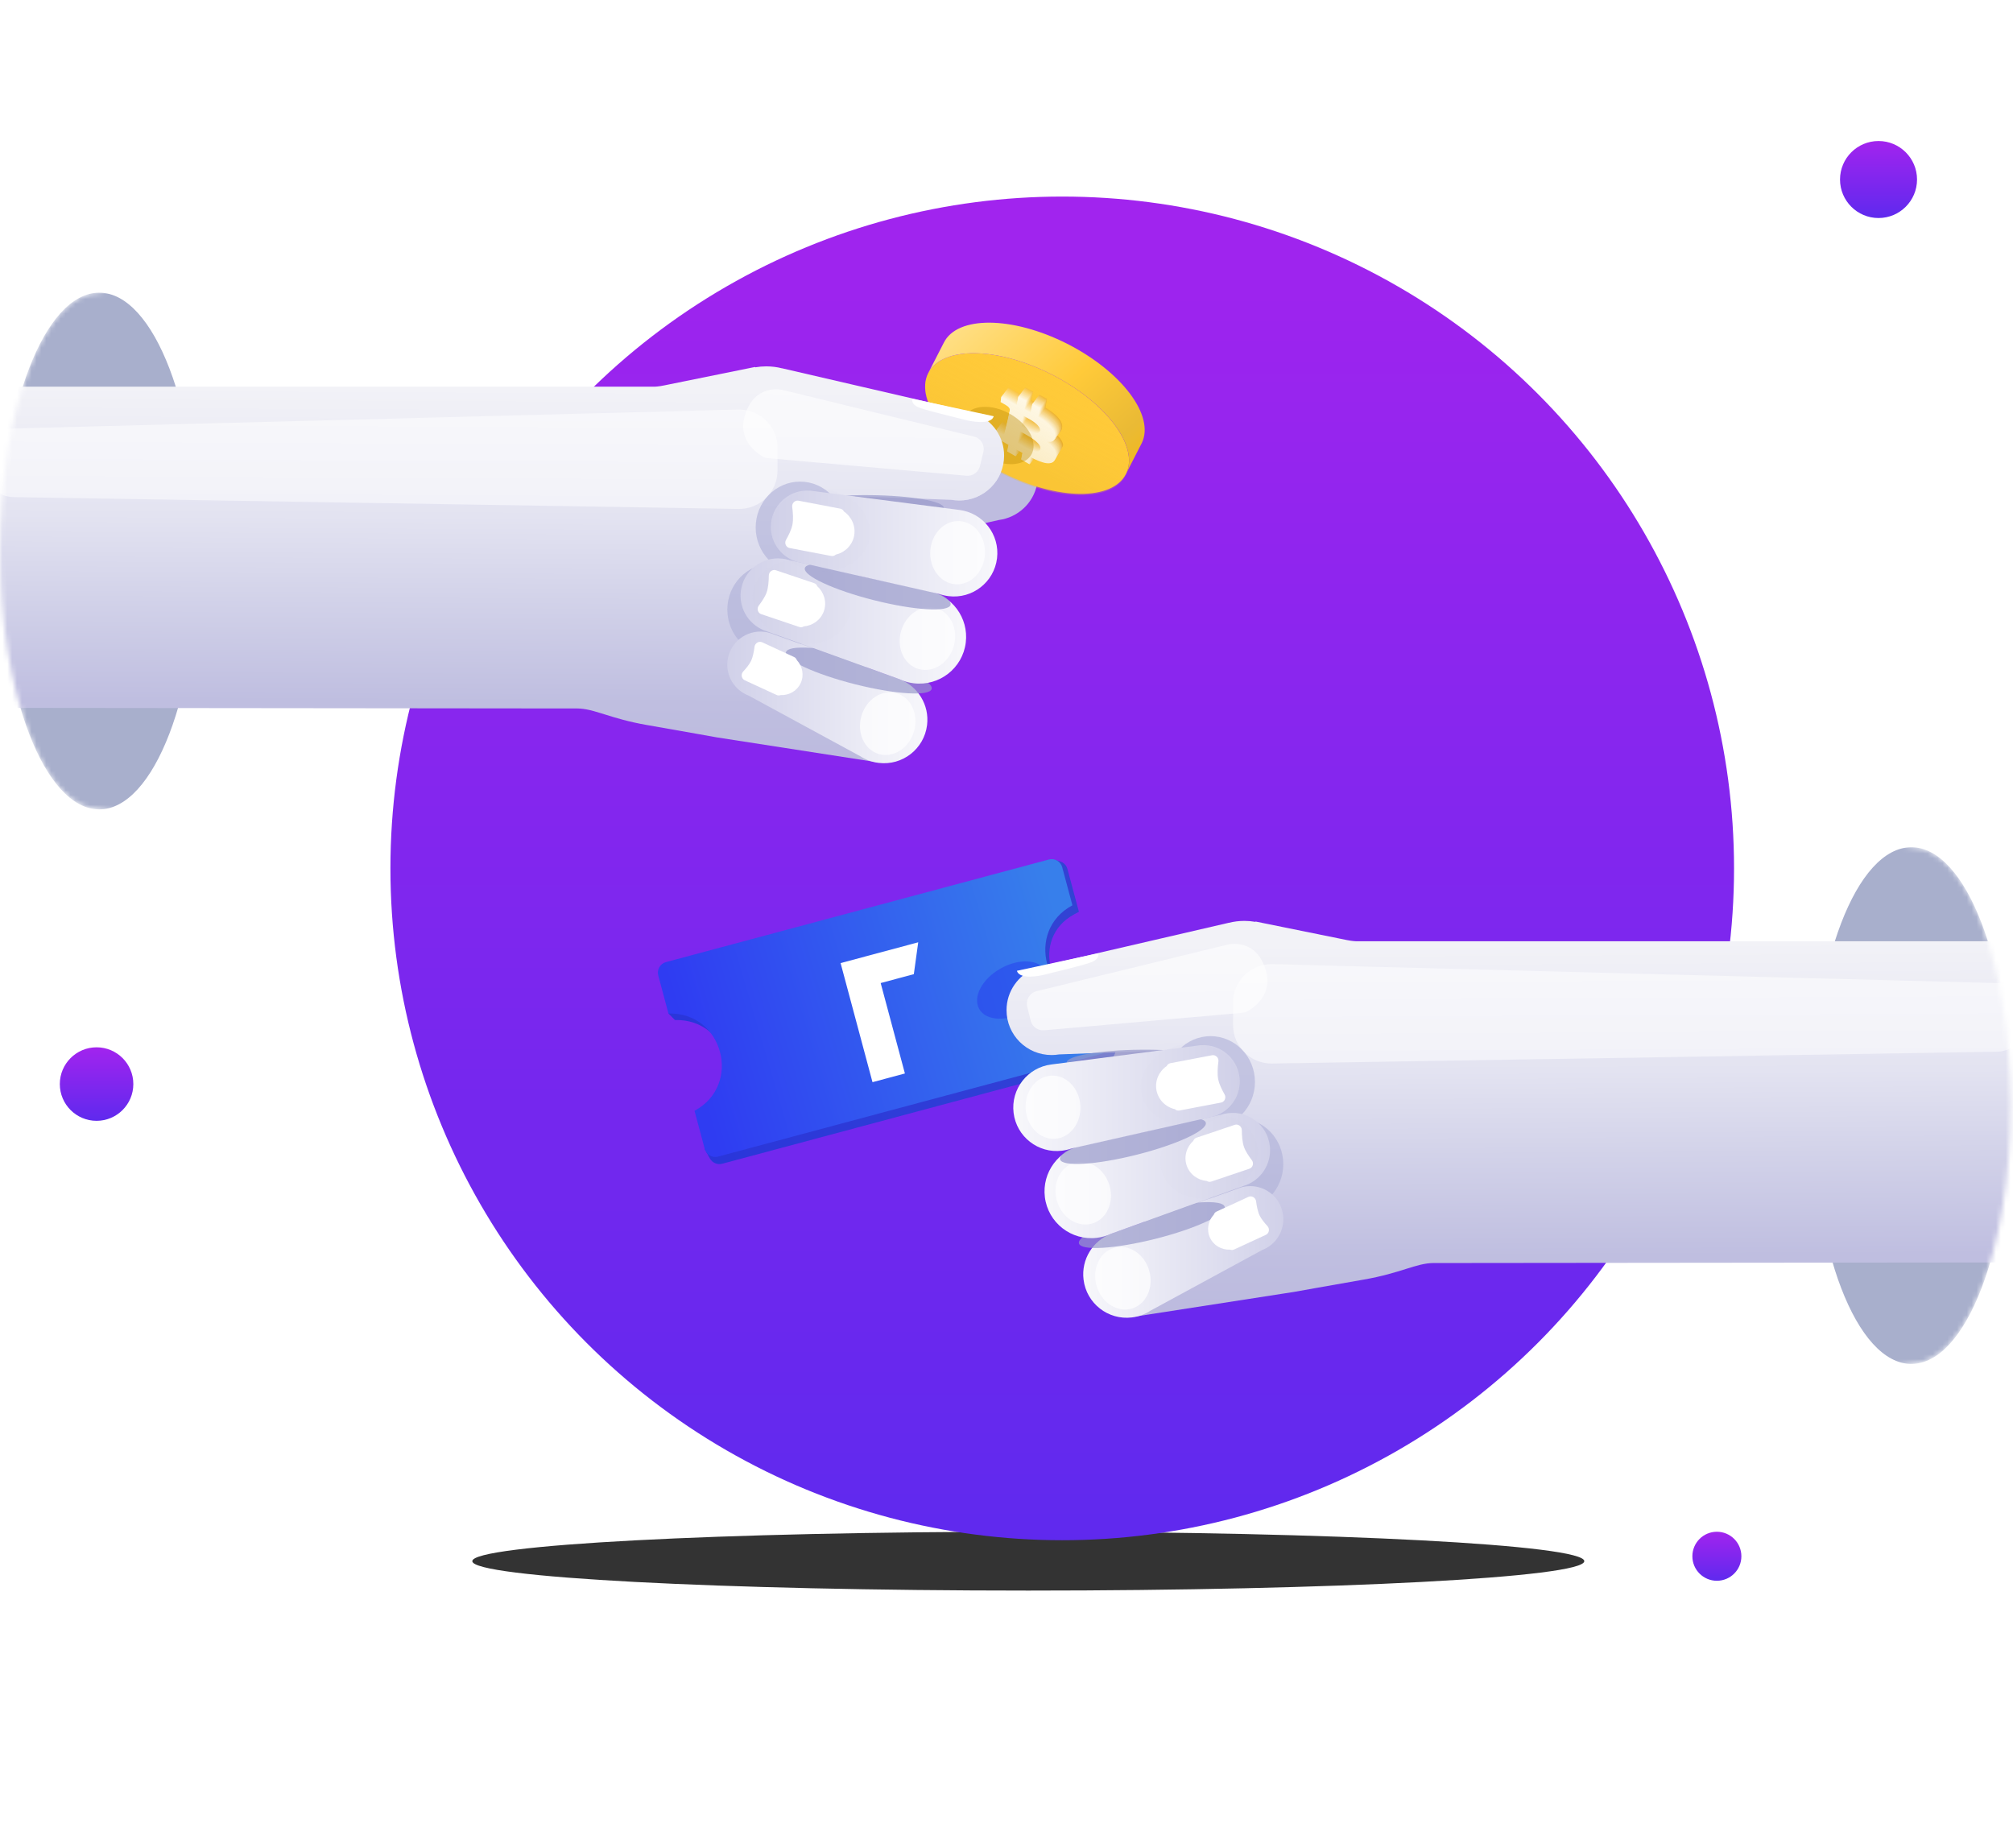 <svg width="414" height="380" viewBox="0 0 414 380" fill="none" xmlns="http://www.w3.org/2000/svg">
    <g opacity="0.8" filter="url(#filter0_f)">
        <path fill-rule="evenodd" clip-rule="evenodd"
            d="M211.483 327.111C274.636 327.111 325.831 324.402 325.831 321.06C325.831 317.718 274.636 315.009 211.483 315.009C148.331 315.009 97.136 317.718 97.136 321.06C97.136 324.402 148.331 327.111 211.483 327.111Z"
            fill="black" />
    </g>
    <g filter="url(#filter1_d)">
        <circle cx="209.894" cy="167.166" r="138.166" fill="url(#paint0_linear)" />
    </g>
    <circle cx="353.098" cy="320.053" r="5.04" fill="url(#paint1_linear)" />
    <circle cx="386.344" cy="36.919" r="7.919" fill="url(#paint2_linear)" />
    <circle cx="19.862" cy="222.943" r="7.559" fill="url(#paint3_linear)" />
    <mask id="mask0" mask-type="alpha" maskUnits="userSpaceOnUse" x="0" y="31" width="274" height="164">
        <path
            d="M20.397 166.427C9.132 166.427 -4.85524e-06 142.64 -3.57261e-06 113.297C-2.28999e-06 83.954 9.132 60.166 20.397 60.166C31.663 60.166 286.341 -28.417 272.645 106.206C272.645 259.672 31.663 166.427 20.397 166.427Z"
            fill="#13163D" />
    </mask>
    <g mask="url(#mask0)">
        <ellipse cx="20.414" cy="113.32" rx="53.13" ry="20.397" transform="rotate(90 20.414 113.32)"
            fill="#A8AFCC" />
        <path fill-rule="evenodd" clip-rule="evenodd"
            d="M205.44 106.938C209.271 106.436 212.523 103.543 213.298 99.542C214.267 94.539 210.997 89.697 205.994 88.728C205.341 88.602 204.692 88.547 204.053 88.56L204.051 88.547L166.934 90.163L166.94 90.207C161.619 90.742 157.051 94.696 155.982 100.216C154.676 106.957 159.082 113.481 165.823 114.786C167.333 115.079 168.832 115.085 170.264 114.842L170.265 114.85L170.424 114.814C170.75 114.754 171.073 114.681 171.391 114.596L205.44 106.938Z"
            fill="#BEBCDF" />
        <mask id="mask1" mask-type="alpha" maskUnits="userSpaceOnUse" x="195" y="90" width="19" height="15">
            <ellipse opacity="0.8" cx="204.231" cy="97.623" rx="6.872" ry="9.352"
                transform="rotate(66.356 204.231 97.623)" fill="#989ACB" />
        </mask>
        <g mask="url(#mask1)">
            <path fill-rule="evenodd" clip-rule="evenodd"
                d="M197.253 102.925C196.729 102.925 196.215 102.881 195.715 102.798L175.952 102.053C176.704 129.373 180.282 157.513 180.282 157.513L131.523 149.181L118.702 145.587L-8.151 145.587L-8.151 79.539L135.408 79.539L155.223 75.341L155.434 75.517C156.138 75.4 156.861 75.339 157.598 75.339C158.706 75.339 159.782 75.477 160.81 75.736L160.812 75.727L200.663 84.955L200.628 85.103C204.071 86.447 206.509 89.788 206.509 93.697C206.509 98.793 202.365 102.925 197.253 102.925Z"
                fill="url(#paint4_linear)" />
        </g>
        <mask id="mask2" mask-type="alpha" maskUnits="userSpaceOnUse" x="195" y="90" width="19" height="15">
            <ellipse opacity="0.8" cx="204.231" cy="97.623" rx="6.872" ry="9.352"
                transform="rotate(66.356 204.231 97.623)" fill="#989ACB" />
        </mask>
        <g mask="url(#mask2)">
        </g>
        <path
            d="M216.202 76.967C227.452 82.674 234.333 91.805 231.594 97.414C228.855 103.023 217.506 102.925 206.256 97.251C195.037 91.544 188.124 82.38 190.863 76.804C193.635 71.195 204.984 71.26 216.202 76.967Z"
            fill="#FFCA39" />
        <g filter="url(#filter2_i)">
            <path
                d="M214.681 79.607C223.781 84.176 229.781 90.872 227.565 95.362C225.35 99.852 216.933 99.15 207.833 94.608C198.759 90.039 192.405 83.327 194.621 78.863C196.863 74.373 205.608 75.038 214.681 79.607Z"
                fill="#FFCA39" />
        </g>
        <path fill-rule="evenodd" clip-rule="evenodd"
            d="M190.864 76.803L190.942 76.65C190.915 76.701 190.889 76.752 190.864 76.803ZM190.942 76.65C193.844 71.196 205.087 71.312 216.202 76.967L219.431 70.673C208.18 64.998 196.831 64.901 194.092 70.51L190.942 76.65ZM219.431 70.673L216.202 76.966C227.453 82.673 234.366 91.804 231.594 97.413L234.823 91.12C237.562 85.51 230.681 76.379 219.431 70.673Z"
            fill="url(#paint5_linear)" />
        <g clip-path="url(#clip0)">
            <g filter="url(#filter3_d)">
                <path
                    d="M211.576 89.175C212.957 89.972 215.218 91.073 215.417 89.961C215.642 88.863 213.677 87.661 212.271 86.849C211.862 86.613 211.504 86.406 211.219 86.31L210.732 88.688C211.013 88.85 211.269 88.998 211.576 89.175ZM211.903 83.058L211.454 85.253C211.608 85.341 211.863 85.489 212.119 85.636C213.295 86.315 215.173 87.195 215.339 86.2C215.504 85.205 213.927 84.158 212.722 83.53C212.415 83.353 212.108 83.176 211.903 83.058ZM216.702 88.385C218.169 89.504 218.977 90.585 218.503 91.879C217.932 93.458 215.979 92.944 213.338 91.555L212.963 93.385L211.363 92.495L211.708 90.717C211.299 90.481 210.89 90.245 210.43 89.979L210.085 91.757L208.47 90.893L208.845 89.064C208.487 88.857 208.078 88.621 207.72 88.414L205.645 87.285L206.243 86.13L207.368 86.78C207.828 87.045 207.998 86.87 208.006 86.739L208.688 83.962C208.739 83.992 208.79 84.022 208.841 84.051C208.79 84.022 208.739 83.992 208.688 83.962L209.129 81.899C209.145 81.636 208.957 81.254 208.343 80.9L207.218 80.25L207.377 79.149L209.554 80.338C209.861 80.515 210.219 80.721 210.525 80.898L210.87 79.121L212.485 79.984L212.14 81.763C212.549 81.999 212.958 82.235 213.397 82.42L213.741 80.642L215.331 81.491L214.986 83.269C217.002 84.501 218.508 85.848 218.45 87.246C218.372 88.326 217.668 88.601 216.702 88.385Z"
                    fill="url(#paint6_linear)" />
                <path
                    d="M211.491 89.261C212.872 90.058 215.134 91.16 215.333 90.047C215.557 88.95 213.593 87.747 212.186 86.936C211.777 86.699 211.419 86.493 211.134 86.396L210.648 88.774C210.929 88.937 211.185 89.084 211.491 89.261ZM211.859 83.133L211.41 85.328C211.563 85.417 211.819 85.564 212.075 85.712C213.251 86.391 215.129 87.271 215.295 86.276C215.46 85.28 213.883 84.234 212.677 83.606C212.371 83.428 212.064 83.251 211.859 83.133ZM216.643 88.486C218.11 89.606 218.918 90.686 218.444 91.98C217.873 93.559 215.92 93.045 213.279 91.657L212.904 93.486L211.29 92.622L211.634 90.844C211.225 90.608 210.816 90.371 210.356 90.106L210.011 91.884L208.397 91.02L208.771 89.191C208.413 88.984 208.004 88.748 207.646 88.541L205.571 87.412L206.17 86.257L207.294 86.906C207.755 87.172 207.924 86.997 207.932 86.865L208.603 84.049C208.655 84.078 208.706 84.108 208.757 84.138C208.706 84.108 208.655 84.078 208.603 84.049L209.045 81.986C209.061 81.722 208.872 81.341 208.258 80.986L207.133 80.337L207.318 79.25L209.495 80.439C209.802 80.616 210.159 80.823 210.466 81L210.811 79.222L212.426 80.086L212.081 81.864C212.49 82.1 212.899 82.336 213.338 82.521L213.682 80.743L215.297 81.607L214.952 83.385C216.968 84.617 218.474 85.964 218.417 87.362C218.313 88.427 217.609 88.703 216.643 88.486Z"
                    fill="url(#paint7_linear)" />
                <path
                    d="M211.447 89.339C212.828 90.136 215.09 91.237 215.289 90.125C215.513 89.028 213.549 87.825 212.142 87.013C211.733 86.777 211.375 86.57 211.09 86.474L210.604 88.852C210.885 89.014 211.14 89.162 211.447 89.339ZM211.775 83.222L211.326 85.417C211.479 85.505 211.735 85.653 211.99 85.801C213.166 86.48 215.045 87.359 215.21 86.364C215.376 85.369 213.799 84.322 212.593 83.694C212.286 83.517 211.979 83.34 211.775 83.222ZM216.559 88.575C218.026 89.694 218.834 90.774 218.359 92.068C217.789 93.648 215.835 93.134 213.194 91.745L212.82 93.574L211.205 92.71L211.55 90.932C211.141 90.696 210.732 90.46 210.272 90.194L209.927 91.972L208.327 91.083L208.701 89.254C208.343 89.047 207.934 88.811 207.576 88.604L205.502 87.475L206.1 86.32L207.225 86.969C207.685 87.235 207.854 87.06 207.862 86.928L208.534 84.112C208.585 84.141 208.636 84.171 208.687 84.201C208.636 84.171 208.585 84.141 208.534 84.112L208.975 82.049C208.991 81.785 208.802 81.403 208.189 81.049L207.089 80.415L207.248 79.313L209.425 80.502C209.732 80.679 210.09 80.886 210.397 81.063L210.741 79.285L212.356 80.149L212.011 81.927C212.42 82.163 212.829 82.399 213.268 82.584L213.573 80.817L215.187 81.681L214.842 83.459C216.858 84.691 218.364 86.038 218.307 87.436C218.229 88.516 217.525 88.791 216.559 88.575Z"
                    fill="url(#paint8_linear)" />
                <path
                    d="M211.363 89.426C212.743 90.223 215.005 91.324 215.204 90.212C215.429 89.114 213.464 87.912 212.058 87.1C211.649 86.864 211.291 86.657 211.006 86.561L210.519 88.939C210.8 89.101 211.056 89.249 211.363 89.426ZM211.716 83.323L211.267 85.518C211.42 85.607 211.676 85.754 211.931 85.902C213.107 86.581 214.986 87.461 215.151 86.466C215.317 85.471 213.74 84.424 212.534 83.796C212.227 83.619 211.92 83.442 211.716 83.323ZM216.5 88.676C217.967 89.796 218.775 90.876 218.3 92.17C217.729 93.749 215.776 93.235 213.135 91.847L212.761 93.676L211.146 92.812L211.491 91.034C211.082 90.798 210.673 90.561 210.213 90.296L209.868 92.074L208.268 91.184L208.642 89.355C208.284 89.148 207.875 88.912 207.517 88.706L205.443 87.576L206.041 86.421L207.166 87.071C207.626 87.337 207.795 87.162 207.803 87.03L208.475 84.213C208.526 84.243 208.577 84.272 208.628 84.302C208.577 84.272 208.526 84.243 208.475 84.213L208.916 82.15C208.932 81.887 208.743 81.505 208.13 81.151L207.03 80.516L207.189 79.415L209.366 80.603C209.673 80.78 210.031 80.987 210.338 81.164L210.682 79.386L212.297 80.25L211.952 82.028C212.361 82.264 212.77 82.501 213.209 82.686L213.554 80.907L215.168 81.772L214.824 83.55C216.839 84.781 218.346 86.128 218.288 87.527C218.17 88.618 217.466 88.893 216.5 88.676Z"
                    fill="url(#paint9_linear)" />
                <path
                    d="M211.302 89.529C212.682 90.326 214.944 91.427 215.143 90.315C215.368 89.218 213.403 88.015 211.997 87.203C211.588 86.967 211.23 86.761 210.945 86.664L210.458 89.042C210.739 89.204 210.995 89.352 211.302 89.529ZM211.629 83.412L211.18 85.607C211.334 85.695 211.589 85.843 211.845 85.991C213.021 86.67 214.899 87.549 215.065 86.554C215.23 85.559 213.653 84.512 212.447 83.884C212.141 83.707 211.834 83.53 211.629 83.412ZM216.413 88.765C217.895 89.859 218.703 90.939 218.229 92.233C217.658 93.812 215.705 93.298 213.063 91.91L212.689 93.739L211.074 92.875L211.419 91.097C211.01 90.861 210.601 90.624 210.141 90.359L209.796 92.137L208.182 91.273L208.556 89.444C208.198 89.237 207.789 89.001 207.431 88.794L205.356 87.665L205.954 86.51L207.079 87.159C207.54 87.425 207.709 87.25 207.717 87.118L208.388 84.302C208.44 84.332 208.491 84.361 208.542 84.391C208.491 84.361 208.44 84.332 208.388 84.302L208.83 82.239C208.846 81.975 208.657 81.594 208.043 81.239L206.944 80.605L207.103 79.503L209.28 80.692C209.586 80.869 209.944 81.076 210.251 81.253L210.596 79.475L212.211 80.339L211.866 82.117C212.275 82.353 212.684 82.589 213.123 82.774L213.467 80.996L215.082 81.86L214.737 83.638C216.753 84.87 218.259 86.217 218.202 87.615C218.083 88.706 217.379 88.981 216.413 88.765Z"
                    fill="url(#paint10_linear)" />
                <path
                    d="M211.219 89.611C212.6 90.408 214.862 91.51 215.061 90.397C215.285 89.3 213.321 88.097 211.914 87.286C211.505 87.049 211.147 86.843 210.862 86.746L210.376 89.124C210.682 89.301 210.938 89.449 211.219 89.611ZM211.572 83.509L211.123 85.704C211.277 85.793 211.532 85.94 211.788 86.088C212.964 86.767 214.842 87.647 215.008 86.651C215.173 85.656 213.596 84.609 212.391 83.981C212.084 83.804 211.777 83.627 211.572 83.509ZM216.371 88.836C217.838 89.956 218.646 91.036 218.172 92.33C217.601 93.909 215.648 93.395 213.007 92.007L212.632 93.836L211.007 92.931L211.352 91.153C210.942 90.917 210.533 90.681 210.073 90.415L209.728 92.194L208.114 91.329L208.488 89.5C208.13 89.294 207.721 89.058 207.363 88.851L205.288 87.721L205.898 86.607L207.022 87.257C207.483 87.522 207.652 87.347 207.66 87.216L208.331 84.399C208.383 84.428 208.434 84.458 208.485 84.487C208.434 84.458 208.383 84.428 208.331 84.399L208.773 82.336C208.789 82.072 208.6 81.691 207.986 81.336L206.887 80.702L207.046 79.6L209.223 80.789C209.53 80.966 209.887 81.173 210.194 81.35L210.539 79.572L212.154 80.436L211.809 82.214C212.218 82.45 212.627 82.686 213.066 82.871L213.41 81.093L215.025 81.957L214.68 83.735C216.696 84.967 218.202 86.314 218.145 87.712C218.041 88.778 217.337 89.053 216.371 88.836Z"
                    fill="url(#paint11_linear)" />
                <path
                    d="M211.158 89.719C212.539 90.516 214.801 91.617 215 90.505C215.224 89.407 213.26 88.205 211.854 87.393C211.444 87.157 211.087 86.95 210.801 86.854L210.315 89.232C210.596 89.394 210.852 89.542 211.158 89.719ZM211.501 83.576L211.052 85.771C211.205 85.86 211.461 86.007 211.716 86.155C212.892 86.834 214.771 87.714 214.936 86.719C215.102 85.723 213.524 84.676 212.319 84.049C212.012 83.871 211.705 83.694 211.501 83.576ZM216.285 88.929C217.752 90.048 218.56 91.129 218.085 92.423C217.514 94.002 215.561 93.488 212.92 92.1L212.546 93.929L210.946 93.039L211.291 91.261C210.882 91.025 210.473 90.789 210.012 90.523L209.668 92.301L208.053 91.437L208.427 89.608C208.069 89.401 207.66 89.165 207.302 88.958L205.227 87.829L205.826 86.674L206.951 87.324C207.411 87.59 207.58 87.414 207.588 87.283L208.26 84.466C208.311 84.496 208.362 84.525 208.413 84.555C208.362 84.525 208.311 84.496 208.26 84.466L208.712 82.443C208.728 82.18 208.539 81.798 207.925 81.444L206.8 80.794L206.959 79.693L209.136 80.882C209.443 81.059 209.801 81.265 210.108 81.443L210.453 79.665L212.042 80.514L211.697 82.292C212.106 82.528 212.515 82.764 212.954 82.949L213.298 81.171L214.913 82.035L214.568 83.813C216.584 85.045 218.09 86.392 218.033 87.79C217.955 88.87 217.25 89.145 216.285 88.929Z"
                    fill="url(#paint12_linear)" />
                <path
                    d="M211.099 89.82C212.48 90.617 214.742 91.718 214.941 90.606C215.165 89.509 213.201 88.306 211.794 87.494C211.385 87.258 211.027 87.052 210.742 86.955L210.256 89.333C210.537 89.495 210.793 89.643 211.099 89.82ZM211.442 83.677L210.992 85.872C211.146 85.961 211.402 86.109 211.657 86.256C212.833 86.935 214.711 87.815 214.877 86.82C215.043 85.825 213.465 84.778 212.26 84.15C211.953 83.973 211.646 83.796 211.442 83.677ZM216.226 89.03C217.693 90.15 218.501 91.23 218.026 92.524C217.455 94.103 215.502 93.589 212.861 92.201L212.487 94.03L210.872 93.166L211.217 91.388C210.808 91.152 210.399 90.915 209.939 90.65L209.594 92.428L207.979 91.564L208.353 89.735C207.995 89.528 207.586 89.292 207.228 89.085L205.154 87.956L205.752 86.801L206.877 87.451C207.337 87.716 207.506 87.541 207.514 87.409L208.186 84.593C208.237 84.623 208.288 84.652 208.339 84.681C208.288 84.652 208.237 84.623 208.186 84.593L208.627 82.53C208.643 82.266 208.454 81.885 207.841 81.53L206.741 80.896L206.915 79.769L209.066 80.943C209.373 81.12 209.731 81.326 210.038 81.504L210.383 79.725L211.983 80.615L211.638 82.393C212.047 82.629 212.456 82.865 212.895 83.05L213.239 81.272L214.854 82.136L214.509 83.914C216.525 85.146 218.031 86.493 217.974 87.892C217.896 88.972 217.191 89.247 216.226 89.03Z"
                    fill="url(#paint13_linear)" />
                <path
                    d="M211.03 89.883C212.41 90.68 214.672 91.782 214.871 90.669C215.096 89.572 213.131 88.37 211.725 87.558C211.316 87.322 210.958 87.115 210.673 87.018L210.186 89.396C210.467 89.559 210.723 89.706 211.03 89.883ZM211.357 83.766L210.908 85.961C211.062 86.05 211.317 86.197 211.573 86.345C212.749 87.024 214.627 87.904 214.793 86.909C214.958 85.913 213.381 84.866 212.175 84.239C211.869 84.061 211.562 83.884 211.357 83.766ZM216.141 89.119C217.608 90.239 218.416 91.319 217.942 92.613C217.371 94.192 215.418 93.678 212.777 92.29L212.402 94.119L210.788 93.255L211.133 91.477C210.723 91.24 210.314 91.004 209.854 90.739L209.509 92.517L207.895 91.653L208.269 89.823C207.911 89.617 207.502 89.381 207.144 89.174L205.069 88.044L205.668 86.89L206.793 87.539C207.253 87.805 207.422 87.63 207.43 87.498L208.102 84.682C208.153 84.711 208.204 84.741 208.255 84.77C208.204 84.741 208.153 84.711 208.102 84.682L208.543 82.619C208.559 82.355 208.37 81.973 207.756 81.619L206.657 80.984L206.831 79.857L209.008 81.046C209.314 81.223 209.672 81.43 209.979 81.607L210.324 79.829L211.939 80.693L211.594 82.471C212.003 82.707 212.412 82.943 212.85 83.128L213.195 81.35L214.784 82.2L214.44 83.978C216.455 85.21 217.962 86.556 217.904 87.955C217.811 89.06 217.107 89.335 216.141 89.119Z"
                    fill="url(#paint14_linear)" />
                <path
                    d="M210.971 89.985C212.351 90.782 214.613 91.883 214.812 90.771C215.037 89.673 213.072 88.471 211.666 87.659C211.257 87.423 210.899 87.216 210.614 87.12L210.127 89.498C210.408 89.66 210.664 89.807 210.971 89.985ZM211.298 83.867L210.849 86.062C211.002 86.151 211.258 86.299 211.514 86.446C212.69 87.125 214.568 88.005 214.734 87.01C214.899 86.014 213.322 84.968 212.116 84.34C211.81 84.163 211.503 83.986 211.298 83.867ZM216.082 89.22C217.549 90.34 218.357 91.42 217.883 92.714C217.312 94.293 215.359 93.779 212.718 92.391L212.343 94.22L210.729 93.356L211.073 91.578C210.664 91.342 210.255 91.106 209.795 90.84L209.45 92.618L207.836 91.754L208.21 89.925C207.852 89.718 207.443 89.482 207.085 89.275L205.01 88.146L205.609 86.991L206.734 87.641C207.194 87.906 207.363 87.731 207.371 87.6L208.043 84.783C208.094 84.812 208.145 84.842 208.196 84.872C208.145 84.842 208.094 84.812 208.043 84.783L208.484 82.72C208.5 82.456 208.311 82.075 207.697 81.72L206.598 81.086L206.771 79.959L208.949 81.147C209.255 81.325 209.613 81.531 209.92 81.708L210.265 79.93L211.88 80.794L211.535 82.572C211.944 82.808 212.353 83.045 212.791 83.23L213.136 81.452L214.751 82.316L214.406 84.094C216.422 85.326 217.928 86.672 217.871 88.071C217.752 89.162 217.048 89.437 216.082 89.22Z"
                    fill="url(#paint15_linear)" />
                <path
                    d="M210.886 90.069C212.267 90.866 214.529 91.968 214.728 90.855C214.952 89.758 212.988 88.555 211.581 87.743C211.172 87.507 210.815 87.301 210.529 87.204L210.043 89.582C210.324 89.745 210.58 89.892 210.886 90.069ZM211.214 83.952L210.765 86.147C210.918 86.236 211.174 86.383 211.429 86.531C212.606 87.21 214.484 88.09 214.649 87.094C214.815 86.099 213.238 85.052 212.032 84.424C211.725 84.247 211.418 84.07 211.214 83.952ZM216.038 89.294C217.505 90.413 218.313 91.494 217.839 92.788C217.268 94.367 215.315 93.853 212.674 92.465L212.299 94.294L210.685 93.43L211.029 91.652C210.62 91.415 210.211 91.179 209.751 90.914L209.406 92.692L207.792 91.828L208.166 89.999C207.808 89.792 207.399 89.556 207.041 89.349L204.966 88.219L205.565 87.065L206.69 87.714C207.15 87.98 207.319 87.805 207.327 87.673L207.999 84.857C208.05 84.886 208.101 84.916 208.152 84.945C208.101 84.916 208.05 84.886 207.999 84.857L208.44 82.794C208.456 82.53 208.267 82.148 207.653 81.794L206.528 81.145L206.702 80.018L208.879 81.206C209.186 81.383 209.544 81.59 209.851 81.767L210.195 79.989L211.81 80.853L211.465 82.631C211.874 82.868 212.283 83.104 212.722 83.289L213.067 81.511L214.681 82.375L214.336 84.153C216.352 85.385 217.859 86.731 217.801 88.13C217.668 89.246 216.978 89.496 216.038 89.294Z"
                    fill="url(#paint16_linear)" />
                <path
                    d="M210.827 90.175C212.208 90.972 214.47 92.073 214.669 90.961C214.893 89.863 212.929 88.661 211.522 87.849C211.113 87.613 210.755 87.406 210.47 87.31L209.984 89.688C210.265 89.85 210.521 89.998 210.827 90.175ZM211.17 84.032L210.72 86.227C210.874 86.316 211.129 86.463 211.385 86.611C212.561 87.29 214.439 88.169 214.605 87.174C214.771 86.179 213.193 85.132 211.988 84.504C211.681 84.327 211.374 84.15 211.17 84.032ZM215.954 89.385C217.421 90.504 218.229 91.584 217.754 92.878C217.183 94.458 215.23 93.944 212.589 92.555L212.215 94.384L210.6 93.52L210.945 91.742C210.536 91.506 210.127 91.27 209.667 91.004L209.322 92.782L207.707 91.918L208.081 90.089C207.723 89.882 207.314 89.646 206.956 89.44L204.882 88.31L205.48 87.156L206.605 87.805C207.065 88.071 207.234 87.896 207.242 87.764L207.914 84.948C207.965 84.977 208.016 85.007 208.067 85.036C208.016 85.007 207.965 84.977 207.914 84.948L208.355 82.884C208.371 82.621 208.182 82.239 207.569 81.885L206.469 81.25L206.643 80.123L208.82 81.312C209.127 81.489 209.485 81.696 209.791 81.873L210.136 80.095L211.751 80.959L211.406 82.737C211.815 82.973 212.224 83.209 212.663 83.394L213.008 81.616L214.622 82.48L214.277 84.258C216.293 85.49 217.8 86.837 217.742 88.235C217.624 89.326 216.919 89.601 215.954 89.385Z"
                    fill="url(#paint17_linear)" />
                <path
                    d="M210.743 90.263C212.124 91.06 214.385 92.161 214.584 91.049C214.809 89.951 212.844 88.749 211.438 87.937C211.029 87.701 210.671 87.494 210.386 87.398L209.899 89.776C210.18 89.938 210.436 90.086 210.743 90.263ZM211.085 84.12L210.636 86.315C210.789 86.404 211.045 86.551 211.301 86.699C212.477 87.378 214.355 88.258 214.521 87.263C214.686 86.267 213.109 85.22 211.903 84.593C211.597 84.415 211.29 84.238 211.085 84.12ZM215.895 89.488C217.362 90.607 218.17 91.687 217.695 92.981C217.125 94.561 215.171 94.047 212.53 92.658L212.156 94.487L210.541 93.623L210.886 91.845C210.477 91.609 210.068 91.373 209.608 91.107L209.263 92.885L207.648 92.021L208.023 90.192C207.665 89.986 207.256 89.749 206.898 89.543L204.823 88.413L205.421 87.259L206.546 87.908C207.006 88.174 207.176 87.999 207.183 87.867L207.855 85.05C207.906 85.08 207.957 85.11 208.009 85.139C207.957 85.11 207.906 85.08 207.855 85.05L208.296 82.987C208.312 82.724 208.124 82.342 207.51 81.988L206.385 81.338L206.558 80.211L208.736 81.4C209.042 81.577 209.4 81.784 209.707 81.961L210.052 80.183L211.652 81.073L211.307 82.851C211.716 83.087 212.125 83.323 212.564 83.508L212.908 81.73L214.523 82.594L214.178 84.372C216.194 85.604 217.7 86.951 217.643 88.349C217.539 89.414 216.835 89.689 215.895 89.488Z"
                    fill="url(#paint18_linear)" />
                <path
                    d="M210.697 90.339C212.077 91.136 214.339 92.237 214.538 91.125C214.763 90.027 212.798 88.825 211.392 88.013C210.983 87.777 210.625 87.57 210.34 87.474L209.853 89.852C210.134 90.014 210.39 90.162 210.697 90.339ZM211.024 84.221L210.575 86.416C210.728 86.505 210.984 86.653 211.24 86.8C212.416 87.479 214.294 88.359 214.459 87.364C214.625 86.368 213.048 85.322 211.842 84.694C211.535 84.517 211.229 84.34 211.024 84.221ZM215.808 89.574C217.275 90.694 218.083 91.774 217.609 93.068C217.038 94.647 215.085 94.133 212.443 92.745L212.069 94.574L210.444 93.67L210.789 91.891C210.379 91.655 209.97 91.419 209.51 91.153L209.165 92.931L207.551 92.067L207.925 90.238C207.567 90.032 207.158 89.796 206.8 89.589L204.725 88.459L205.349 87.32L206.474 87.969C206.934 88.235 207.104 88.06 207.112 87.928L207.783 85.111C207.834 85.141 207.885 85.171 207.937 85.2C207.885 85.171 207.834 85.141 207.783 85.111L208.224 83.048C208.24 82.785 208.052 82.403 207.438 82.049L206.339 81.414L206.512 80.287L208.689 81.476C208.996 81.653 209.354 81.86 209.661 82.037L210.006 80.259L211.62 81.123L211.275 82.901C211.684 83.137 212.093 83.373 212.532 83.558L212.877 81.78L214.436 82.68L214.092 84.458C216.107 85.69 217.614 87.037 217.556 88.436C217.478 89.516 216.774 89.791 215.808 89.574Z"
                    fill="url(#paint19_linear)" />
                <path
                    d="M210.614 90.423C211.995 91.22 214.257 92.322 214.456 91.209C214.68 90.112 212.716 88.909 211.309 88.097C210.9 87.861 210.542 87.655 210.257 87.558L209.771 89.936C210.052 90.099 210.308 90.246 210.614 90.423ZM210.967 84.321L210.518 86.516C210.672 86.604 210.927 86.752 211.183 86.9C212.359 87.579 214.237 88.458 214.403 87.463C214.568 86.468 212.991 85.421 211.786 84.793C211.453 84.601 211.172 84.439 210.967 84.321ZM215.751 89.673C217.218 90.793 218.027 91.873 217.552 93.167C216.981 94.747 215.028 94.233 212.387 92.844L212.012 94.673L210.398 93.809L210.743 92.031C210.334 91.795 209.925 91.559 209.464 91.293L209.12 93.071L207.505 92.207L207.879 90.378C207.521 90.171 207.112 89.935 206.754 89.729L204.679 88.599L205.278 87.445L206.403 88.094C206.863 88.36 207.032 88.185 207.04 88.053L207.712 85.236C207.763 85.266 207.814 85.295 207.865 85.325C207.814 85.295 207.763 85.266 207.712 85.236L208.153 83.173C208.169 82.91 207.98 82.528 207.367 82.174L206.242 81.524L206.415 80.397L208.592 81.586C208.899 81.763 209.257 81.97 209.564 82.147L209.909 80.369L211.523 81.233L211.178 83.011C211.587 83.247 211.996 83.483 212.435 83.668L212.78 81.89L214.395 82.754L214.05 84.532C216.065 85.764 217.572 87.111 217.514 88.51C217.396 89.6 216.717 89.89 215.751 89.673Z"
                    fill="url(#paint20_linear)" />
                <path
                    d="M210.555 90.529C211.936 91.326 214.198 92.427 214.397 91.315C214.621 90.217 212.657 89.015 211.25 88.203C210.841 87.967 210.483 87.76 210.198 87.664L209.712 90.041C209.993 90.204 210.249 90.352 210.555 90.529ZM210.883 84.412L210.434 86.606C210.587 86.695 210.843 86.843 211.098 86.99C212.274 87.669 214.153 88.549 214.318 87.554C214.484 86.559 212.907 85.512 211.701 84.884C211.394 84.707 211.087 84.53 210.883 84.412ZM215.682 89.739C217.149 90.858 217.957 91.938 217.482 93.232C216.911 94.812 214.958 94.298 212.317 92.909L211.943 94.738L210.328 93.874L210.673 92.096C210.264 91.86 209.855 91.624 209.394 91.358L209.05 93.136L207.435 92.272L207.809 90.443C207.451 90.237 207.042 90 206.684 89.794L204.61 88.664L205.208 87.51L206.333 88.159C206.793 88.425 206.962 88.25 206.97 88.118L207.642 85.302C207.693 85.331 207.744 85.361 207.795 85.39C207.744 85.361 207.693 85.331 207.642 85.302L208.068 83.264C208.084 83 207.896 82.619 207.282 82.264L206.183 81.63L206.356 80.503L208.533 81.691C208.84 81.868 209.198 82.075 209.505 82.252L209.849 80.474L211.464 81.338L211.119 83.116C211.528 83.353 211.937 83.589 212.376 83.774L212.721 81.996L214.335 82.86L213.991 84.638C216.006 85.87 217.513 87.216 217.455 88.615C217.337 89.706 216.647 89.955 215.682 89.739Z"
                    fill="url(#paint21_linear)" />
                <path
                    d="M210.471 90.618C211.852 91.415 214.113 92.516 214.312 91.403C214.537 90.306 212.572 89.104 211.166 88.292C210.757 88.056 210.399 87.849 210.114 87.752L209.627 90.13C209.908 90.293 210.164 90.44 210.471 90.618ZM210.824 84.515L210.375 86.71C210.528 86.799 210.784 86.946 211.04 87.094C212.216 87.773 214.094 88.653 214.259 87.657C214.425 86.662 212.848 85.615 211.642 84.987C211.335 84.81 211.029 84.633 210.824 84.515ZM215.623 89.842C217.09 90.962 217.898 92.042 217.423 93.336C216.853 94.915 214.899 94.401 212.258 93.013L211.884 94.842L210.269 93.978L210.614 92.2C210.205 91.964 209.796 91.728 209.336 91.462L208.991 93.24L207.376 92.376L207.751 90.547C207.393 90.34 206.984 90.104 206.626 89.897L204.551 88.768L205.149 87.613L206.274 88.263C206.734 88.528 206.904 88.353 206.911 88.222L207.583 85.405C207.634 85.435 207.685 85.464 207.736 85.494C207.685 85.464 207.634 85.435 207.583 85.405L208.024 83.342C208.04 83.078 207.852 82.697 207.238 82.342L206.113 81.693L206.286 80.566L208.464 81.755C208.77 81.932 209.128 82.138 209.435 82.316L209.78 80.537L211.395 81.401L211.05 83.18C211.459 83.416 211.868 83.652 212.306 83.837L212.651 82.059L214.266 82.923L213.921 84.701C215.937 85.933 217.443 87.28 217.386 88.678C217.267 89.769 216.589 90.059 215.623 89.842Z"
                    fill="url(#paint22_linear)" />
                <path
                    d="M210.412 90.719C211.792 91.516 214.054 92.617 214.253 91.505C214.478 90.407 212.513 89.205 211.107 88.393C210.698 88.157 210.34 87.95 210.055 87.854L209.568 90.232C209.849 90.394 210.105 90.542 210.412 90.719ZM210.754 84.576L210.305 86.771C210.458 86.859 210.714 87.007 210.97 87.155C212.146 87.834 214.024 88.713 214.19 87.718C214.355 86.723 212.778 85.676 211.572 85.048C211.266 84.871 210.959 84.694 210.754 84.576ZM215.538 89.929C217.005 91.048 217.813 92.128 217.339 93.422C216.768 95.002 214.815 94.488 212.174 93.099L211.799 94.928L210.185 94.064L210.529 92.286C210.12 92.05 209.711 91.814 209.251 91.548L208.906 93.326L207.292 92.462L207.666 90.633C207.308 90.427 206.899 90.19 206.541 89.984L204.466 88.854L205.065 87.7L206.189 88.349C206.65 88.615 206.819 88.44 206.827 88.308L207.498 85.492C207.55 85.521 207.601 85.551 207.652 85.58C207.601 85.551 207.55 85.521 207.498 85.492L207.965 83.443C207.981 83.18 207.792 82.798 207.179 82.444L206.054 81.794L206.227 80.667L208.405 81.856C208.711 82.033 209.069 82.24 209.376 82.417L209.721 80.639L211.335 81.503L210.991 83.281C211.4 83.517 211.809 83.753 212.247 83.938L212.592 82.16L214.207 83.024L213.862 84.802C215.878 86.034 217.384 87.381 217.327 88.779C217.208 89.87 216.504 90.145 215.538 89.929Z"
                    fill="url(#paint23_linear)" />
                <path
                    d="M210.34 90.782C211.721 91.579 213.982 92.68 214.182 91.568C214.406 90.47 212.441 89.268 211.035 88.456C210.626 88.22 210.268 88.013 209.983 87.917L209.496 90.295C209.778 90.457 210.033 90.605 210.34 90.782ZM210.693 84.679L210.244 86.874C210.398 86.963 210.653 87.11 210.909 87.258C212.085 87.937 213.963 88.817 214.129 87.822C214.294 86.826 212.717 85.779 211.511 85.152C211.205 84.975 210.898 84.797 210.693 84.679ZM215.477 90.032C216.944 91.152 217.752 92.232 217.278 93.526C216.707 95.105 214.754 94.591 212.113 93.203L211.738 95.032L210.124 94.168L210.469 92.39C210.059 92.154 209.65 91.917 209.19 91.652L208.845 93.43L207.231 92.566L207.605 90.737C207.247 90.53 206.838 90.294 206.48 90.087L204.405 88.957L205.004 87.803L206.129 88.453C206.589 88.718 206.758 88.543 206.766 88.411L207.438 85.595C207.489 85.624 207.54 85.654 207.591 85.683C207.54 85.654 207.489 85.624 207.438 85.595L207.879 83.532C207.895 83.268 207.706 82.886 207.092 82.532L205.967 81.883L206.141 80.756L208.318 81.945C208.625 82.122 208.983 82.328 209.29 82.505L209.634 80.727L211.249 81.591L210.904 83.369C211.313 83.606 211.722 83.842 212.161 84.027L212.506 82.249L214.12 83.113L213.776 84.891C215.791 86.123 217.298 87.469 217.24 88.868C217.147 89.973 216.443 90.249 215.477 90.032Z"
                    fill="url(#paint24_linear)" />
                <path
                    d="M210.281 90.883C211.662 91.68 213.923 92.781 214.123 91.669C214.347 90.571 212.382 89.369 210.976 88.557C210.567 88.321 210.209 88.114 209.924 88.018L209.437 90.396C209.719 90.558 209.974 90.706 210.281 90.883ZM210.609 84.766L210.16 86.961C210.313 87.049 210.569 87.197 210.824 87.344C212 88.023 213.879 88.903 214.044 87.908C214.21 86.913 212.632 85.866 211.427 85.238C211.12 85.061 210.813 84.884 210.609 84.766ZM215.393 90.118C216.86 91.238 217.668 92.318 217.193 93.612C216.622 95.192 214.669 94.678 212.028 93.289L211.654 95.118L210.039 94.254L210.384 92.476C209.975 92.24 209.566 92.004 209.106 91.738L208.761 93.516L207.146 92.652L207.52 90.823C207.163 90.616 206.753 90.38 206.396 90.174L204.321 89.044L204.919 87.889L206.044 88.539C206.504 88.805 206.673 88.63 206.681 88.498L207.353 85.681C207.404 85.711 207.455 85.74 207.506 85.77C207.455 85.74 207.404 85.711 207.353 85.681L207.82 83.633C207.836 83.369 207.647 82.988 207.033 82.633L205.908 81.984L206.082 80.857L208.259 82.046C208.566 82.223 208.924 82.43 209.231 82.607L209.575 80.829L211.19 81.693L210.845 83.471C211.254 83.707 211.663 83.943 212.102 84.128L212.447 82.35L214.061 83.214L213.717 84.992C215.732 86.224 217.239 87.571 217.181 88.969C217.063 90.06 216.358 90.335 215.393 90.118Z"
                    fill="url(#paint25_linear)" />
                <path
                    d="M210.197 90.972C211.577 91.769 213.839 92.87 214.038 91.757C214.263 90.66 212.298 89.458 210.892 88.646C210.483 88.41 210.125 88.203 209.84 88.106L209.353 90.484C209.634 90.647 209.89 90.794 210.197 90.972ZM210.55 84.869L210.101 87.064C210.254 87.153 210.51 87.3 210.765 87.448C211.941 88.127 213.82 89.007 213.985 88.011C214.151 87.016 212.574 85.969 211.368 85.341C211.061 85.164 210.754 84.987 210.55 84.869ZM215.349 90.196C216.816 91.316 217.624 92.396 217.149 93.69C216.578 95.269 214.625 94.755 211.984 93.367L211.61 95.196L209.995 94.332L210.34 92.554C209.931 92.318 209.522 92.082 209.062 91.816L208.717 93.594L207.102 92.73L207.476 90.901C207.118 90.694 206.709 90.458 206.352 90.251L204.277 89.122L204.875 87.967L206 88.617C206.46 88.882 206.629 88.707 206.637 88.576L207.309 85.759C207.36 85.789 207.411 85.818 207.462 85.848C207.411 85.818 207.36 85.789 207.309 85.759L207.75 83.696C207.766 83.432 207.577 83.051 206.964 82.696L205.839 82.047L205.998 80.945L208.175 82.134C208.481 82.311 208.839 82.518 209.146 82.695L209.491 80.917L211.106 81.781L210.761 83.559C211.17 83.795 211.579 84.031 212.018 84.216L212.362 82.439L213.977 83.302L213.632 85.081C215.648 86.312 217.154 87.659 217.097 89.058C217.004 90.163 216.3 90.438 215.349 90.196Z"
                    fill="url(#paint26_linear)" />
                <path
                    d="M210.138 91.073C211.518 91.87 213.78 92.971 213.979 91.859C214.204 90.761 212.239 89.559 210.833 88.747C210.424 88.511 210.066 88.304 209.781 88.208L209.294 90.586C209.575 90.748 209.831 90.895 210.138 91.073ZM210.465 84.956L210.016 87.15C210.17 87.239 210.425 87.387 210.681 87.534C211.857 88.213 213.735 89.093 213.901 88.098C214.066 87.103 212.489 86.056 211.283 85.428C210.977 85.251 210.67 85.074 210.465 84.956ZM215.264 90.283C216.731 91.402 217.539 92.482 217.065 93.776C216.494 95.356 214.541 94.842 211.899 93.453L211.525 95.282L209.925 94.393L210.27 92.615C209.861 92.379 209.452 92.142 208.992 91.877L208.647 93.655L207.032 92.791L207.407 90.962C207.049 90.755 206.64 90.519 206.282 90.312L204.207 89.183L204.805 88.028L205.93 88.678C206.39 88.943 206.56 88.768 206.567 88.636L207.25 85.86C207.301 85.89 207.352 85.919 207.403 85.949C207.352 85.919 207.301 85.89 207.25 85.86L207.691 83.797C207.707 83.534 207.518 83.152 206.905 82.798L205.78 82.148L205.939 81.047L208.116 82.236C208.422 82.413 208.78 82.619 209.087 82.796L209.432 81.018L211.047 81.882L210.702 83.66C211.111 83.897 211.52 84.133 211.958 84.318L212.303 82.54L213.892 83.389L213.548 85.167C215.563 86.399 217.07 87.746 217.012 89.144C216.934 90.224 216.23 90.499 215.264 90.283Z"
                    fill="white" />
            </g>
        </g>
        <g style="mix-blend-mode:darken" opacity="0.3">
            <path
                d="M216.201 77.21C227.452 82.916 234.333 92.047 231.593 97.656C228.854 103.265 217.506 103.168 206.255 97.493C195.037 91.787 188.123 82.623 190.863 77.046C193.635 71.438 204.983 71.503 216.201 77.21Z"
                fill="url(#paint27_linear)" />
        </g>
        <g opacity="0.4" filter="url(#filter4_f)">
            <ellipse cx="205.254" cy="89.565" rx="7.903" ry="5.08" transform="rotate(29.604 205.254 89.565)"
                fill="#BB8B08" />
        </g>
        <path fill-rule="evenodd" clip-rule="evenodd"
            d="M197.253 102.931C196.729 102.931 196.215 102.887 195.715 102.804L175.858 102.055C176.634 129.236 180.31 156.749 180.31 156.749L147.382 151.64C147.382 151.64 140.68 150.435 133.007 149.098C129.225 148.438 126.552 147.603 124.383 146.925C122.152 146.227 120.454 145.696 118.632 145.696L113.969 145.696L-8.25 145.57L-8.25 79.522L134.676 79.522C134.676 79.522 135.435 79.507 136.601 79.261C137.766 79.015 137.766 79.023 137.766 79.023L155.268 75.473L155.346 75.538C156.078 75.411 156.83 75.345 157.598 75.345C158.706 75.345 159.782 75.483 160.81 75.742L160.811 75.733L200.663 84.961L200.628 85.109C204.071 86.453 206.509 89.794 206.509 93.703C206.509 98.799 202.365 102.931 197.253 102.931Z"
            fill="url(#paint28_linear)" />
        <g opacity="0.5" filter="url(#filter5_f)">
            <path
                d="M159.911 92.12C159.911 87.678 156.249 84.11 151.808 84.226L2.713 88.122C-0.615 88.209 -3.268 90.932 -3.268 94.262L-3.268 96.093C-3.268 99.446 -0.579 102.18 2.773 102.234L151.886 104.669C156.297 104.741 159.911 101.186 159.911 96.774L159.911 92.12Z"
                fill="white" />
        </g>
        <g opacity="0.7" filter="url(#filter6_f)">
            <ellipse cx="178.846" cy="104.314" rx="2.486" ry="15.279" transform="rotate(90.511 178.846 104.314)"
                fill="#989ACB" />
        </g>
        <g opacity="0.6" filter="url(#filter7_f)">
            <ellipse cx="164.547" cy="108.467" rx="9.422" ry="9.13" transform="rotate(90 164.547 108.467)"
                fill="#ADAFD7" />
        </g>
        <g opacity="0.6" filter="url(#filter8_f)">
            <ellipse cx="158.718" cy="125.367" rx="9.422" ry="9.13" transform="rotate(90 158.718 125.367)"
                fill="#ADAFD7" />
        </g>
        <path fill-rule="evenodd" clip-rule="evenodd"
            d="M176.907 155.51C178.015 156.235 179.302 156.724 180.706 156.896C185.604 157.498 190.063 154.014 190.664 149.116C191.176 144.948 188.731 141.098 184.972 139.672L184.974 139.668L159.017 130.424C158.451 130.185 157.842 130.02 157.201 129.941C153.474 129.483 150.082 132.134 149.624 135.861C149.235 139.031 151.094 141.959 153.952 143.045L176.907 155.51Z"
            fill="url(#paint29_linear)" />
        <path
            d="M190.45 84.278C191.946 84.741 199.093 86.49 199.093 86.49C199.093 86.49 203.804 87.593 204.37 85.6L187.564 81.994C187.564 83.533 188.955 83.816 190.45 84.278Z"
            fill="white" />
        <g opacity="0.7" filter="url(#filter9_f)">
            <ellipse cx="182.572" cy="148.823" rx="6.508" ry="5.634" transform="rotate(106.185 182.572 148.823)"
                fill="white" />
        </g>
        <g opacity="0.7" filter="url(#filter10_f)">
            <ellipse cx="176.628" cy="137.9" rx="2.925" ry="15.451" transform="rotate(104.137 176.628 137.9)"
                fill="#989ACB" />
        </g>
        <path fill-rule="evenodd" clip-rule="evenodd"
            d="M184.999 139.685C185.896 140.105 186.872 140.392 187.908 140.519C193.179 141.167 197.977 137.418 198.624 132.147C199.251 127.044 195.757 122.384 190.75 121.505L162.206 115.162C161.791 115.037 161.359 114.945 160.914 114.89C156.708 114.374 152.879 117.365 152.362 121.571C151.9 125.339 154.252 128.804 157.771 129.857L184.999 139.685Z"
            fill="url(#paint30_linear)" />
        <g opacity="0.2" filter="url(#filter11_f)">
            <ellipse cx="164.838" cy="123.839" rx="8.45" ry="10.199" transform="rotate(108.894 164.838 123.839)"
                fill="#ABAED7" fill-opacity="0.1" />
        </g>
        <g opacity="0.7" filter="url(#filter12_f)">
            <ellipse cx="190.735" cy="131.337" rx="6.508" ry="5.634" transform="rotate(106.185 190.735 131.337)"
                fill="white" />
        </g>
        <g opacity="0.7" filter="url(#filter13_f)">
            <ellipse cx="180.512" cy="120.613" rx="2.925" ry="15.451" transform="rotate(104.137 180.512 120.613)"
                fill="#989ACB" />
        </g>
        <path fill-rule="evenodd" clip-rule="evenodd"
            d="M193.167 122.149C193.778 122.367 194.422 122.522 195.093 122.604C199.992 123.206 204.45 119.723 205.052 114.824C205.653 109.926 202.17 105.467 197.271 104.866C197.24 104.862 197.208 104.858 197.176 104.854L197.176 104.853L166.543 100.895L166.54 100.91C162.594 100.629 159.079 103.489 158.591 107.46C158.14 111.133 160.433 114.51 163.864 115.536L163.864 115.539L163.909 115.549C164.204 115.635 164.507 115.704 164.818 115.754L193.167 122.149Z"
            fill="url(#paint31_linear)" />
        <g opacity="0.2" filter="url(#filter14_f)">
            <ellipse cx="168.722" cy="109.047" rx="8.45" ry="10.199" transform="rotate(98.324 168.722 109.047)"
                fill="#ABAED7" fill-opacity="0.1" />
        </g>
        <g opacity="0.7" filter="url(#filter15_f)">
            <ellipse cx="196.951" cy="113.662" rx="6.508" ry="5.634" transform="rotate(93.7 196.951 113.662)"
                fill="white" />
        </g>
        <path fill-rule="evenodd" clip-rule="evenodd"
            d="M165.317 128.822C165.055 128.997 164.717 129.054 164.395 128.945L156.556 126.303C155.835 126.06 155.592 125.149 156.053 124.544C156.647 123.766 157.34 122.744 157.661 121.85C158.022 120.843 158.111 119.442 158.117 118.365C158.121 117.609 158.866 117.037 159.583 117.279L166.199 119.508C166.247 119.523 166.295 119.538 166.342 119.554C166.39 119.57 166.437 119.587 166.484 119.604L167.435 119.925C167.754 120.032 167.988 120.278 168.092 120.573C169.48 121.822 170.08 123.787 169.46 125.627C168.84 127.466 167.176 128.666 165.317 128.822Z"
            fill="white" />
        <path fill-rule="evenodd" clip-rule="evenodd"
            d="M171.883 114.06C171.646 114.29 171.304 114.404 170.954 114.337L162.39 112.705C161.643 112.563 161.277 111.692 161.654 111.032C162.164 110.138 162.754 108.958 162.962 107.969C163.196 106.858 163.081 105.365 162.93 104.246C162.829 103.496 163.488 102.829 164.231 102.97L171.377 104.332C171.446 104.343 171.516 104.355 171.586 104.368C171.656 104.381 171.725 104.396 171.794 104.412L172.809 104.605C173.153 104.671 173.426 104.897 173.565 105.191C175.154 106.286 176.038 108.214 175.662 110.187C175.286 112.157 173.76 113.624 171.883 114.06Z"
            fill="white" />
        <path fill-rule="evenodd" clip-rule="evenodd"
            d="M158.664 142.44C158.728 142.473 158.793 142.505 158.86 142.536C158.926 142.566 158.993 142.595 159.06 142.622L159.716 142.925C159.988 143.051 160.285 143.05 160.543 142.949C162.264 143.029 163.924 142.107 164.672 140.485C165.418 138.868 165.047 137.014 163.879 135.757C163.793 135.486 163.597 135.25 163.317 135.121L156.758 132.094C156.071 131.777 155.27 132.266 155.178 133.017C155.064 133.959 154.849 135.124 154.45 135.948C154.097 136.674 153.437 137.471 152.853 138.097C152.335 138.653 152.479 139.586 153.169 139.904L158.664 142.44Z"
            fill="white" />
        <g opacity="0.6" filter="url(#filter16_f)">
            <path
                d="M160.853 80.175C160.854 80.175 160.854 80.175 160.855 80.175L200.312 89.786C201.725 90.13 202.591 91.554 202.247 92.966L201.548 95.835C201.24 97.099 200.055 97.949 198.759 97.835L157.88 94.228C157.597 94.203 157.322 94.134 157.073 94C155.748 93.283 151.514 90.513 153.277 85.157C155.349 78.864 160.818 80.166 160.853 80.175Z"
                fill="white" />
        </g>
    </g>
    <mask id="mask3" mask-type="alpha" maskUnits="userSpaceOnUse" x="97" y="145" width="317" height="164">
        <path
            d="M393.119 280.476C404.384 280.476 413.516 256.689 413.516 227.346C413.516 198.003 404.384 174.215 393.119 174.215C381.854 174.215 83.903 85.885 97.599 220.507C97.599 373.973 381.854 280.476 393.119 280.476Z"
            fill="#13163D" />
    </mask>
    <g mask="url(#mask3)">
        <ellipse rx="53.13" ry="20.397" transform="matrix(4.37114e-08 1 1 -4.37114e-08 393.1 227.369)"
            fill="#A8AFCC" />
        <path fill-rule="evenodd" clip-rule="evenodd"
            d="M208.067 220.988C204.239 220.483 200.99 217.591 200.216 213.592C199.247 208.589 202.517 203.747 207.52 202.778C208.173 202.652 208.823 202.598 209.462 202.61L209.463 202.598L246.58 204.214L246.574 204.259C251.895 204.794 256.462 208.748 257.531 214.267C258.837 221.008 254.43 227.532 247.689 228.837C246.18 229.13 244.682 229.136 243.25 228.893L243.249 228.901L243.099 228.867C242.766 228.806 242.436 228.732 242.11 228.644L208.067 220.988Z"
            fill="#BEBCDF" />
        <mask id="mask4" mask-type="alpha" maskUnits="userSpaceOnUse" x="200" y="204" width="19" height="16">
            <ellipse opacity="0.8" rx="6.872" ry="9.352"
                transform="matrix(-0.401 0.916 0.916 0.401 209.283 211.674)" fill="#989ACB" />
        </mask>
        <g mask="url(#mask4)">
            <path fill-rule="evenodd" clip-rule="evenodd"
                d="M216.265 216.971C216.789 216.971 217.303 216.927 217.803 216.844L237.566 216.099C236.813 243.418 233.235 271.557 233.235 271.557L281.995 263.226L294.816 259.632L421.668 259.632L421.668 193.583L278.11 193.583L258.295 189.385L258.082 189.563C257.379 189.446 256.657 189.385 255.92 189.385C254.812 189.385 253.736 189.523 252.708 189.782L252.707 189.773L212.855 199.001L212.89 199.149C209.447 200.493 207.009 203.834 207.009 207.743C207.009 212.839 211.153 216.971 216.265 216.971Z"
                fill="url(#paint32_linear)" />
        </g>
        <mask id="mask5" mask-type="alpha" maskUnits="userSpaceOnUse" x="200" y="204" width="19" height="16">
            <ellipse opacity="0.8" rx="6.872" ry="9.352"
                transform="matrix(-0.401 0.916 0.916 0.401 209.283 211.674)" fill="#989ACB" />
        </mask>
        <g mask="url(#mask5)">
        </g>
        <g filter="url(#filter17_d)">
            <path
                d="M217.018 176.204C216.818 175.455 216.245 174.862 215.503 174.636L214.467 174.32L212.774 174.41L135.774 196.638C134.582 196.982 133.894 198.227 134.237 199.419L135.289 203.076L134.955 205.915L136.296 207.261C147.514 206.928 151.537 221.941 141.655 227.262L142.452 233.881L143.482 235.731C143.983 236.631 145.032 237.075 146.027 236.808L225.243 215.583C226.442 215.261 227.153 214.029 226.832 212.83L224.734 205.001L223.392 203.667C213.117 204.154 209.319 190.368 218.394 185.524L219.375 185L217.018 176.204Z"
                fill="url(#paint33_linear)" />
            <path
                d="M217.018 176.204C216.818 175.455 216.245 174.862 215.503 174.636L214.467 174.32L212.774 174.41L135.774 196.638C134.582 196.982 133.894 198.227 134.237 199.419L135.289 203.076L134.955 205.915L136.296 207.261C147.514 206.928 151.537 221.941 141.655 227.262L142.452 233.881L143.482 235.731C143.983 236.631 145.032 237.075 146.027 236.808L225.243 215.583C226.442 215.261 227.153 214.029 226.832 212.83L224.734 205.001L223.392 203.667C213.117 204.154 209.319 190.368 218.394 185.524L219.375 185L217.018 176.204Z"
                fill="url(#paint34_linear)" fill-opacity="0.1" />
            <path
                d="M215.941 175.834C215.62 174.635 214.388 173.923 213.189 174.245L134.451 195.342C133.252 195.664 132.541 196.896 132.862 198.095L134.96 205.924C146.178 205.591 150.201 220.605 140.319 225.925L142.417 233.754C142.738 234.953 143.971 235.665 145.17 235.343L223.907 214.246C225.106 213.924 225.818 212.692 225.496 211.493L223.398 203.664C212.247 203.839 208.2 188.915 218.039 183.663L215.941 175.834Z"
                fill="url(#paint35_linear)" />
            <g filter="url(#filter18_i)">
                <path fill-rule="evenodd" clip-rule="evenodd"
                    d="M184.265 216.897L177.6 218.683L171.038 194.194L187.003 189.916L186.101 196.47L179.281 198.298L184.265 216.897Z"
                    fill="white" />
            </g>
        </g>
        <g opacity="0.4" filter="url(#filter19_f)">
            <ellipse rx="7.903" ry="5.08" transform="matrix(-0.869 0.494 0.494 0.869 208.26 203.609)"
                fill="#212EEE" />
        </g>
        <path fill-rule="evenodd" clip-rule="evenodd"
            d="M216.265 216.974C216.788 216.974 217.302 216.931 217.802 216.847L237.655 216.099C236.879 243.281 233.203 270.799 233.203 270.799L266.13 265.691C266.13 265.691 272.832 264.486 280.506 263.148C284.288 262.489 286.961 261.653 289.13 260.975C291.361 260.277 293.058 259.747 294.881 259.747L299.543 259.747L421.762 259.621L421.762 193.572L278.836 193.572C278.836 193.572 278.077 193.557 276.912 193.311C275.746 193.066 275.746 193.074 275.746 193.074L258.244 189.523L258.174 189.582C257.442 189.455 256.688 189.388 255.92 189.388C254.811 189.388 253.735 189.526 252.708 189.785L252.706 189.776L212.855 199.004L212.889 199.152C209.446 200.497 207.008 203.838 207.008 207.747C207.008 212.843 211.152 216.974 216.265 216.974Z"
            fill="url(#paint36_linear)" />
        <g opacity="0.5" filter="url(#filter20_f)">
            <path
                d="M253.6 206.173C253.6 201.731 257.263 198.163 261.703 198.279L410.798 202.175C414.127 202.262 416.78 204.985 416.78 208.315L416.78 210.146C416.78 213.499 414.091 216.233 410.738 216.287L261.626 218.723C257.215 218.795 253.6 215.239 253.6 210.827L253.6 206.173Z"
                fill="white" />
        </g>
        <g opacity="0.7" filter="url(#filter21_f)">
            <ellipse rx="2.486" ry="15.279"
                transform="matrix(0.009 1 1 -0.009 234.669 218.363)" fill="#989ACB" />
        </g>
        <g opacity="0.6" filter="url(#filter22_f)">
            <ellipse rx="9.422" ry="9.13" transform="matrix(4.37114e-08 1 1 -4.37114e-08 248.967 222.512)"
                fill="#ADAFD7" />
        </g>
        <g opacity="0.6" filter="url(#filter23_f)">
            <ellipse rx="9.422" ry="9.13" transform="matrix(4.37114e-08 1 1 -4.37114e-08 254.795 239.416)"
                fill="#ADAFD7" />
        </g>
        <path fill-rule="evenodd" clip-rule="evenodd"
            d="M236.603 269.552C235.495 270.278 234.208 270.766 232.804 270.939C227.906 271.54 223.447 268.057 222.846 263.159C222.334 258.991 224.779 255.141 228.538 253.715L228.535 253.71L254.493 244.467C255.059 244.228 255.668 244.062 256.309 243.984C260.036 243.526 263.428 246.176 263.886 249.904C264.275 253.074 262.416 256.002 259.558 257.088L236.603 269.552Z"
            fill="url(#paint37_linear)" />
        <path
            d="M223.063 198.327C221.568 198.79 214.421 200.539 214.421 200.539C214.421 200.539 209.709 201.641 209.144 199.649L225.949 196.043C225.949 197.582 224.558 197.865 223.063 198.327Z"
            fill="white" />
        <g opacity="0.7" filter="url(#filter24_f)">
            <ellipse rx="6.508" ry="5.634" transform="matrix(0.279 0.96 0.96 -0.279 230.937 262.872)"
                fill="white" />
        </g>
        <g opacity="0.7" filter="url(#filter25_f)">
            <ellipse rx="2.925" ry="15.451" transform="matrix(0.244 0.97 0.97 -0.244 236.884 251.945)"
                fill="#989ACB" />
        </g>
        <path fill-rule="evenodd" clip-rule="evenodd"
            d="M228.515 253.727C227.619 254.147 226.642 254.434 225.607 254.561C220.335 255.209 215.538 251.46 214.89 246.189C214.264 241.086 217.757 236.426 222.764 235.547L251.309 229.204C251.724 229.079 252.156 228.987 252.601 228.932C256.807 228.416 260.636 231.407 261.152 235.613C261.615 239.381 259.263 242.846 255.744 243.899L228.515 253.727Z"
            fill="url(#paint38_linear)" />
        <g opacity="0.2" filter="url(#filter26_f)">
            <ellipse rx="8.45" ry="10.199" transform="matrix(0.324 0.946 0.946 -0.324 248.675 237.883)"
                fill="#ABAED7" fill-opacity="0.1" />
        </g>
        <g opacity="0.7" filter="url(#filter27_f)">
            <ellipse rx="6.508" ry="5.634" transform="matrix(0.279 0.96 0.96 -0.279 222.779 245.39)"
                fill="white" />
        </g>
        <g opacity="0.7" filter="url(#filter28_f)">
            <ellipse rx="2.925" ry="15.451" transform="matrix(0.244 0.97 0.97 -0.244 233.002 234.657)"
                fill="#989ACB" />
        </g>
        <path fill-rule="evenodd" clip-rule="evenodd"
            d="M220.34 236.197C219.73 236.415 219.087 236.569 218.417 236.651C213.519 237.253 209.06 233.77 208.459 228.871C207.857 223.973 211.34 219.514 216.239 218.913C216.271 218.909 216.304 218.905 216.336 218.901L216.336 218.9L246.97 214.942L246.973 214.958C250.917 214.678 254.432 217.537 254.919 221.507C255.37 225.179 253.078 228.556 249.648 229.582L249.649 229.586L249.594 229.598C249.303 229.683 249.005 229.75 248.7 229.8L220.34 236.197Z"
            fill="url(#paint39_linear)" />
        <g opacity="0.2" filter="url(#filter29_f)">
            <ellipse rx="8.45" ry="10.199" transform="matrix(0.145 0.989 0.989 -0.145 244.791 223.096)"
                fill="#ABAED7" fill-opacity="0.1" />
        </g>
        <g opacity="0.7" filter="url(#filter30_f)">
            <ellipse rx="6.508" ry="5.634"
                transform="matrix(0.065 0.998 0.998 -0.065 216.563 227.707)" fill="white" />
        </g>
        <path fill-rule="evenodd" clip-rule="evenodd"
            d="M248.193 242.874C248.455 243.049 248.793 243.105 249.116 242.997L256.955 240.355C257.675 240.112 257.919 239.2 257.457 238.596C256.863 237.818 256.17 236.796 255.85 235.902C255.488 234.895 255.399 233.494 255.393 232.417C255.389 231.661 254.645 231.089 253.928 231.33L247.297 233.565C247.254 233.578 247.212 233.592 247.169 233.606C247.126 233.621 247.084 233.636 247.041 233.651L246.076 233.976C245.756 234.084 245.522 234.331 245.418 234.627C244.031 235.875 243.432 237.839 244.052 239.679C244.671 241.517 246.335 242.718 248.193 242.874Z"
            fill="white" />
        <path fill-rule="evenodd" clip-rule="evenodd"
            d="M241.632 228.112C241.87 228.338 242.209 228.45 242.556 228.384L251.121 226.752C251.867 226.61 252.233 225.739 251.856 225.079C251.346 224.185 250.757 223.004 250.548 222.016C250.314 220.905 250.43 219.411 250.581 218.293C250.682 217.543 250.023 216.876 249.279 217.017L241.98 218.408C241.962 218.412 241.943 218.415 241.925 218.419C241.906 218.422 241.888 218.426 241.869 218.429L240.701 218.652C240.355 218.718 240.081 218.947 239.943 219.244C238.355 220.339 237.473 222.267 237.849 224.238C238.225 226.21 239.753 227.678 241.632 228.112Z"
            fill="white" />
        <path fill-rule="evenodd" clip-rule="evenodd"
            d="M254.86 256.483C254.793 256.518 254.725 256.551 254.655 256.583C254.586 256.615 254.516 256.646 254.446 256.674L253.799 256.972C253.527 257.098 253.23 257.098 252.972 256.996C251.252 257.077 249.592 256.155 248.843 254.533C248.097 252.916 248.468 251.062 249.635 249.805C249.722 249.533 249.918 249.297 250.197 249.168L256.757 246.141C257.444 245.824 258.245 246.314 258.336 247.065C258.451 248.006 258.666 249.171 259.065 249.995C259.418 250.722 260.077 251.518 260.662 252.144C261.18 252.7 261.036 253.633 260.346 253.951L254.86 256.483Z"
            fill="white" />
        <g opacity="0.6" filter="url(#filter31_f)">
            <path
                d="M252.658 194.224C252.657 194.224 252.658 194.224 252.657 194.224L213.199 203.835C211.787 204.179 210.921 205.603 211.265 207.015L211.964 209.884C212.271 211.148 213.456 211.998 214.752 211.883L255.632 208.277C255.914 208.252 256.189 208.183 256.438 208.049C257.763 207.332 261.998 204.562 260.234 199.206C258.163 192.912 252.694 194.215 252.658 194.224Z"
                fill="white" />
        </g>
    </g>
    <defs>
        <filter id="filter0_f" x="45.145" y="263.018" width="332.676" height="116.083" filterUnits="userSpaceOnUse"
            color-interpolation-filters="sRGB">
            <feFlood flood-opacity="0" result="BackgroundImageFix" />
            <feBlend mode="normal" in="SourceGraphic" in2="BackgroundImageFix" result="shape" />
            <feGaussianBlur stdDeviation="25.995" result="effect1_foregroundBlur" />
        </filter>
        <filter id="filter1_d" x="40.273" y="0.401" width="356.378" height="356.378" filterUnits="userSpaceOnUse"
            color-interpolation-filters="sRGB">
            <feFlood flood-opacity="0" result="BackgroundImageFix" />
            <feColorMatrix in="SourceAlpha" type="matrix" values="0 0 0 0 0 0 0 0 0 0 0 0 0 0 0 0 0 0 127 0" />
            <feOffset dx="8.568" dy="11.424" />
            <feGaussianBlur stdDeviation="20.012" />
            <feColorMatrix type="matrix" values="0 0 0 0 0.58 0 0 0 0 0.129 0 0 0 0 0.933 0 0 0 0.35 0" />
            <feBlend mode="normal" in2="BackgroundImageFix" result="effect1_dropShadow" />
            <feBlend mode="normal" in="SourceGraphic" in2="effect1_dropShadow" result="shape" />
        </filter>
        <filter id="filter2_i" x="193.736" y="75.817" width="34.291" height="23.018" filterUnits="userSpaceOnUse"
            color-interpolation-filters="sRGB">
            <feFlood flood-opacity="0" result="BackgroundImageFix" />
            <feBlend mode="normal" in="SourceGraphic" in2="BackgroundImageFix" result="shape" />
            <feColorMatrix in="SourceAlpha" type="matrix" values="0 0 0 0 0 0 0 0 0 0 0 0 0 0 0 0 0 0 127 0"
                result="hardAlpha" />
            <feOffset dx="-0.442" dy="0.442" />
            <feGaussianBlur stdDeviation="0.884" />
            <feComposite in2="hardAlpha" operator="arithmetic" k2="-1" k3="1" />
            <feColorMatrix type="matrix" values="0 0 0 0 0 0 0 0 0 0 0 0 0 0 0 0 0 0 0.19 0" />
            <feBlend mode="normal" in2="shape" result="effect1_innerShadow" />
        </filter>
        <filter id="filter3_d" x="203.674" y="79.121" width="15.499" height="17.229" filterUnits="userSpaceOnUse"
            color-interpolation-filters="sRGB">
            <feFlood flood-opacity="0" result="BackgroundImageFix" />
            <feColorMatrix in="SourceAlpha" type="matrix" values="0 0 0 0 0 0 0 0 0 0 0 0 0 0 0 0 0 0 127 0" />
            <feOffset dy="0.533" />
            <feGaussianBlur stdDeviation="0.267" />
            <feColorMatrix type="matrix" values="0 0 0 0 0.863 0 0 0 0 0.643 0 0 0 0 0.031 0 0 0 0.65 0" />
            <feBlend mode="normal" in2="BackgroundImageFix" result="effect1_dropShadow" />
            <feBlend mode="normal" in="SourceGraphic" in2="effect1_dropShadow" result="shape" />
        </filter>
        <filter id="filter4_f" x="193.858" y="79.59" width="22.793" height="19.949" filterUnits="userSpaceOnUse"
            color-interpolation-filters="sRGB">
            <feFlood flood-opacity="0" result="BackgroundImageFix" />
            <feBlend mode="normal" in="SourceGraphic" in2="BackgroundImageFix" result="shape" />
            <feGaussianBlur stdDeviation="2.04" result="effect1_foregroundBlur" />
        </filter>
        <filter id="filter5_f" x="-8.883" y="78.608" width="174.41" height="31.678" filterUnits="userSpaceOnUse"
            color-interpolation-filters="sRGB">
            <feFlood flood-opacity="0" result="BackgroundImageFix" />
            <feBlend mode="normal" in="SourceGraphic" in2="BackgroundImageFix" result="shape" />
            <feGaussianBlur stdDeviation="2.808" result="effect1_foregroundBlur" />
        </filter>
        <filter id="filter6_f" x="159.532" y="97.788" width="38.628" height="13.052" filterUnits="userSpaceOnUse"
            color-interpolation-filters="sRGB">
            <feFlood flood-opacity="0" result="BackgroundImageFix" />
            <feBlend mode="normal" in="SourceGraphic" in2="BackgroundImageFix" result="shape" />
            <feGaussianBlur stdDeviation="2.018" result="effect1_foregroundBlur" />
        </filter>
        <filter id="filter7_f" x="151.556" y="95.185" width="25.982" height="26.564" filterUnits="userSpaceOnUse"
            color-interpolation-filters="sRGB">
            <feFlood flood-opacity="0" result="BackgroundImageFix" />
            <feBlend mode="normal" in="SourceGraphic" in2="BackgroundImageFix" result="shape" />
            <feGaussianBlur stdDeviation="1.93" result="effect1_foregroundBlur" />
        </filter>
        <filter id="filter8_f" x="145.727" y="112.085" width="25.982" height="26.564" filterUnits="userSpaceOnUse"
            color-interpolation-filters="sRGB">
            <feFlood flood-opacity="0" result="BackgroundImageFix" />
            <feBlend mode="normal" in="SourceGraphic" in2="BackgroundImageFix" result="shape" />
            <feGaussianBlur stdDeviation="1.93" result="effect1_foregroundBlur" />
        </filter>
        <filter id="filter9_f" x="175.022" y="140.535" width="15.101" height="16.576" filterUnits="userSpaceOnUse"
            color-interpolation-filters="sRGB">
            <feFlood flood-opacity="0" result="BackgroundImageFix" />
            <feBlend mode="normal" in="SourceGraphic" in2="BackgroundImageFix" result="shape" />
            <feGaussianBlur stdDeviation="0.921" result="effect1_foregroundBlur" />
        </filter>
        <filter id="filter10_f" x="157.591" y="129.143" width="38.072" height="17.514" filterUnits="userSpaceOnUse"
            color-interpolation-filters="sRGB">
            <feFlood flood-opacity="0" result="BackgroundImageFix" />
            <feBlend mode="normal" in="SourceGraphic" in2="BackgroundImageFix" result="shape" />
            <feGaussianBlur stdDeviation="2.018" result="effect1_foregroundBlur" />
        </filter>
        <filter id="filter11_f" x="153.402" y="113.782" width="22.872" height="20.113" filterUnits="userSpaceOnUse"
            color-interpolation-filters="sRGB">
            <feFlood flood-opacity="0" result="BackgroundImageFix" />
            <feBlend mode="normal" in="SourceGraphic" in2="BackgroundImageFix" result="shape" />
            <feGaussianBlur stdDeviation="0.702" result="effect1_foregroundBlur" />
        </filter>
        <filter id="filter12_f" x="183.185" y="123.049" width="15.101" height="16.576" filterUnits="userSpaceOnUse"
            color-interpolation-filters="sRGB">
            <feFlood flood-opacity="0" result="BackgroundImageFix" />
            <feBlend mode="normal" in="SourceGraphic" in2="BackgroundImageFix" result="shape" />
            <feGaussianBlur stdDeviation="0.921" result="effect1_foregroundBlur" />
        </filter>
        <filter id="filter13_f" x="161.476" y="111.856" width="38.072" height="17.514" filterUnits="userSpaceOnUse"
            color-interpolation-filters="sRGB">
            <feFlood flood-opacity="0" result="BackgroundImageFix" />
            <feBlend mode="normal" in="SourceGraphic" in2="BackgroundImageFix" result="shape" />
            <feGaussianBlur stdDeviation="2.018" result="effect1_foregroundBlur" />
        </filter>
        <filter id="filter14_f" x="157.152" y="99.151" width="23.14" height="19.792" filterUnits="userSpaceOnUse"
            color-interpolation-filters="sRGB">
            <feFlood flood-opacity="0" result="BackgroundImageFix" />
            <feBlend mode="normal" in="SourceGraphic" in2="BackgroundImageFix" result="shape" />
            <feGaussianBlur stdDeviation="0.702" result="effect1_foregroundBlur" />
        </filter>
        <filter id="filter15_f" x="189.471" y="105.315" width="14.961" height="16.694" filterUnits="userSpaceOnUse"
            color-interpolation-filters="sRGB">
            <feFlood flood-opacity="0" result="BackgroundImageFix" />
            <feBlend mode="normal" in="SourceGraphic" in2="BackgroundImageFix" result="shape" />
            <feGaussianBlur stdDeviation="0.921" result="effect1_foregroundBlur" />
        </filter>
        <filter id="filter16_f" x="150.222" y="77.425" width="54.733" height="23.052" filterUnits="userSpaceOnUse"
            color-interpolation-filters="sRGB">
            <feFlood flood-opacity="0" result="BackgroundImageFix" />
            <feBlend mode="normal" in="SourceGraphic" in2="BackgroundImageFix" result="shape" />
            <feGaussianBlur stdDeviation="1.316" result="effect1_foregroundBlur" />
        </filter>
        <filter id="filter17_d" x="132.785" y="174.167" width="99.16" height="67.754" filterUnits="userSpaceOnUse"
            color-interpolation-filters="sRGB">
            <feFlood flood-opacity="0" result="BackgroundImageFix" />
            <feColorMatrix in="SourceAlpha" type="matrix" values="0 0 0 0 0 0 0 0 0 0 0 0 0 0 0 0 0 0 127 0" />
            <feOffset dx="2.518" dy="2.518" />
            <feGaussianBlur stdDeviation="1.259" />
            <feColorMatrix type="matrix" values="0 0 0 0 0.145 0 0 0 0 0.155 0 0 0 0 0.312 0 0 0 0.2 0" />
            <feBlend mode="normal" in2="BackgroundImageFix" result="effect1_dropShadow" />
            <feBlend mode="normal" in="SourceGraphic" in2="effect1_dropShadow" result="shape" />
        </filter>
        <filter id="filter18_i" x="170.361" y="189.916" width="16.642" height="30.121" filterUnits="userSpaceOnUse"
            color-interpolation-filters="sRGB">
            <feFlood flood-opacity="0" result="BackgroundImageFix" />
            <feBlend mode="normal" in="SourceGraphic" in2="BackgroundImageFix" result="shape" />
            <feColorMatrix in="SourceAlpha" type="matrix" values="0 0 0 0 0 0 0 0 0 0 0 0 0 0 0 0 0 0 127 0"
                result="hardAlpha" />
            <feOffset dx="-0.677" dy="1.354" />
            <feGaussianBlur stdDeviation="1.412" />
            <feComposite in2="hardAlpha" operator="arithmetic" k2="-1" k3="1" />
            <feColorMatrix type="matrix" values="0 0 0 0 0.352 0 0 0 0 0.395 0 0 0 0 0.879 0 0 0 0.7 0" />
            <feBlend mode="normal" in2="shape" result="effect1_innerShadow" />
        </filter>
        <filter id="filter19_f" x="196.863" y="193.635" width="22.793" height="19.949" filterUnits="userSpaceOnUse"
            color-interpolation-filters="sRGB">
            <feFlood flood-opacity="0" result="BackgroundImageFix" />
            <feBlend mode="normal" in="SourceGraphic" in2="BackgroundImageFix" result="shape" />
            <feGaussianBlur stdDeviation="2.04" result="effect1_foregroundBlur" />
        </filter>
        <filter id="filter20_f" x="247.985" y="192.661" width="174.41" height="31.678" filterUnits="userSpaceOnUse"
            color-interpolation-filters="sRGB">
            <feFlood flood-opacity="0" result="BackgroundImageFix" />
            <feBlend mode="normal" in="SourceGraphic" in2="BackgroundImageFix" result="shape" />
            <feGaussianBlur stdDeviation="2.808" result="effect1_foregroundBlur" />
        </filter>
        <filter id="filter21_f" x="215.355" y="211.837" width="38.628" height="13.052" filterUnits="userSpaceOnUse"
            color-interpolation-filters="sRGB">
            <feFlood flood-opacity="0" result="BackgroundImageFix" />
            <feBlend mode="normal" in="SourceGraphic" in2="BackgroundImageFix" result="shape" />
            <feGaussianBlur stdDeviation="2.018" result="effect1_foregroundBlur" />
        </filter>
        <filter id="filter22_f" x="235.976" y="209.23" width="25.982" height="26.564" filterUnits="userSpaceOnUse"
            color-interpolation-filters="sRGB">
            <feFlood flood-opacity="0" result="BackgroundImageFix" />
            <feBlend mode="normal" in="SourceGraphic" in2="BackgroundImageFix" result="shape" />
            <feGaussianBlur stdDeviation="1.93" result="effect1_foregroundBlur" />
        </filter>
        <filter id="filter23_f" x="241.805" y="226.134" width="25.982" height="26.564" filterUnits="userSpaceOnUse"
            color-interpolation-filters="sRGB">
            <feFlood flood-opacity="0" result="BackgroundImageFix" />
            <feBlend mode="normal" in="SourceGraphic" in2="BackgroundImageFix" result="shape" />
            <feGaussianBlur stdDeviation="1.93" result="effect1_foregroundBlur" />
        </filter>
        <filter id="filter24_f" x="223.387" y="254.584" width="15.101" height="16.576" filterUnits="userSpaceOnUse"
            color-interpolation-filters="sRGB">
            <feFlood flood-opacity="0" result="BackgroundImageFix" />
            <feBlend mode="normal" in="SourceGraphic" in2="BackgroundImageFix" result="shape" />
            <feGaussianBlur stdDeviation="0.921" result="effect1_foregroundBlur" />
        </filter>
        <filter id="filter25_f" x="217.848" y="243.188" width="38.072" height="17.514" filterUnits="userSpaceOnUse"
            color-interpolation-filters="sRGB">
            <feFlood flood-opacity="0" result="BackgroundImageFix" />
            <feBlend mode="normal" in="SourceGraphic" in2="BackgroundImageFix" result="shape" />
            <feGaussianBlur stdDeviation="2.018" result="effect1_foregroundBlur" />
        </filter>
        <filter id="filter26_f" x="237.239" y="227.827" width="22.872" height="20.113" filterUnits="userSpaceOnUse"
            color-interpolation-filters="sRGB">
            <feFlood flood-opacity="0" result="BackgroundImageFix" />
            <feBlend mode="normal" in="SourceGraphic" in2="BackgroundImageFix" result="shape" />
            <feGaussianBlur stdDeviation="0.702" result="effect1_foregroundBlur" />
        </filter>
        <filter id="filter27_f" x="215.228" y="237.102" width="15.101" height="16.576" filterUnits="userSpaceOnUse"
            color-interpolation-filters="sRGB">
            <feFlood flood-opacity="0" result="BackgroundImageFix" />
            <feBlend mode="normal" in="SourceGraphic" in2="BackgroundImageFix" result="shape" />
            <feGaussianBlur stdDeviation="0.921" result="effect1_foregroundBlur" />
        </filter>
        <filter id="filter28_f" x="213.966" y="225.9" width="38.072" height="17.514" filterUnits="userSpaceOnUse"
            color-interpolation-filters="sRGB">
            <feFlood flood-opacity="0" result="BackgroundImageFix" />
            <feBlend mode="normal" in="SourceGraphic" in2="BackgroundImageFix" result="shape" />
            <feGaussianBlur stdDeviation="2.018" result="effect1_foregroundBlur" />
        </filter>
        <filter id="filter29_f" x="233.221" y="213.2" width="23.14" height="19.792" filterUnits="userSpaceOnUse"
            color-interpolation-filters="sRGB">
            <feFlood flood-opacity="0" result="BackgroundImageFix" />
            <feBlend mode="normal" in="SourceGraphic" in2="BackgroundImageFix" result="shape" />
            <feGaussianBlur stdDeviation="0.702" result="effect1_foregroundBlur" />
        </filter>
        <filter id="filter30_f" x="209.082" y="219.36" width="14.961" height="16.694" filterUnits="userSpaceOnUse"
            color-interpolation-filters="sRGB">
            <feFlood flood-opacity="0" result="BackgroundImageFix" />
            <feBlend mode="normal" in="SourceGraphic" in2="BackgroundImageFix" result="shape" />
            <feGaussianBlur stdDeviation="0.921" result="effect1_foregroundBlur" />
        </filter>
        <filter id="filter31_f" x="208.557" y="191.474" width="54.733" height="23.052" filterUnits="userSpaceOnUse"
            color-interpolation-filters="sRGB">
            <feFlood flood-opacity="0" result="BackgroundImageFix" />
            <feBlend mode="normal" in="SourceGraphic" in2="BackgroundImageFix" result="shape" />
            <feGaussianBlur stdDeviation="1.316" result="effect1_foregroundBlur" />
        </filter>
        <linearGradient id="paint0_linear" x1="210.306" y1="564.025" x2="210.306" y2="-117.985"
            gradientUnits="userSpaceOnUse">
            <stop stop-color="#212EEE" />
            <stop offset="1" stop-color="#C521EE" />
        </linearGradient>
        <linearGradient id="paint1_linear" x1="353.114" y1="334.528" x2="353.114" y2="309.652"
            gradientUnits="userSpaceOnUse">
            <stop stop-color="#212EEE" />
            <stop offset="1" stop-color="#C521EE" />
        </linearGradient>
        <linearGradient id="paint2_linear" x1="386.368" y1="59.666" x2="386.368" y2="20.575"
            gradientUnits="userSpaceOnUse">
            <stop stop-color="#212EEE" />
            <stop offset="1" stop-color="#C521EE" />
        </linearGradient>
        <linearGradient id="paint3_linear" x1="19.884" y1="244.656" x2="19.884" y2="207.342"
            gradientUnits="userSpaceOnUse">
            <stop stop-color="#212EEE" />
            <stop offset="1" stop-color="#C521EE" />
        </linearGradient>
        <linearGradient id="paint4_linear" x1="117.634" y1="172.471" x2="118.108" y2="80.011"
            gradientUnits="userSpaceOnUse">
            <stop stop-color="#B9B6DC" />
            <stop offset="0.297" stop-color="#BFBEE0" />
            <stop offset="0.524" stop-color="#D2D2E9" />
            <stop offset="0.712" stop-color="#E3E3F1" />
            <stop offset="1" stop-color="#F2F2F7" />
        </linearGradient>
        <linearGradient id="paint5_linear" x1="192.073" y1="70.928" x2="222.298" y2="104.029"
            gradientUnits="userSpaceOnUse">
            <stop stop-color="#FFDF86" />
            <stop offset="0.547" stop-color="#FFCA39" />
            <stop offset="0.891" stop-color="#EABA35" />
            <stop offset="1" stop-color="#EFB925" />
        </linearGradient>
        <linearGradient id="paint6_linear" x1="205.454" y1="82.478" x2="219.333" y2="90.491"
            gradientUnits="userSpaceOnUse">
            <stop stop-color="#FDC849" />
            <stop offset="1" stop-color="#E4A727" />
        </linearGradient>
        <linearGradient id="paint7_linear" x1="205.386" y1="82.567" x2="219.264" y2="90.58"
            gradientUnits="userSpaceOnUse">
            <stop stop-color="#FDCB52" />
            <stop offset="1" stop-color="#E5AB31" />
        </linearGradient>
        <linearGradient id="paint8_linear" x1="205.318" y1="82.659" x2="219.196" y2="90.672"
            gradientUnits="userSpaceOnUse">
            <stop stop-color="#FDCD5A" />
            <stop offset="1" stop-color="#E7AF3C" />
        </linearGradient>
        <linearGradient id="paint9_linear" x1="205.249" y1="82.749" x2="219.128" y2="90.761"
            gradientUnits="userSpaceOnUse">
            <stop stop-color="#FDD063" />
            <stop offset="1" stop-color="#E8B446" />
        </linearGradient>
        <linearGradient id="paint10_linear" x1="205.179" y1="82.84" x2="219.058" y2="90.853"
            gradientUnits="userSpaceOnUse">
            <stop stop-color="#FDD26C" />
            <stop offset="1" stop-color="#E9B850" />
        </linearGradient>
        <linearGradient id="paint11_linear" x1="205.113" y1="82.925" x2="218.991" y2="90.938"
            gradientUnits="userSpaceOnUse">
            <stop stop-color="#FDD574" />
            <stop offset="1" stop-color="#EABC5A" />
        </linearGradient>
        <linearGradient id="paint12_linear" x1="205.043" y1="83.021" x2="218.921" y2="91.034"
            gradientUnits="userSpaceOnUse">
            <stop stop-color="#FED87D" />
            <stop offset="1" stop-color="#ECC065" />
        </linearGradient>
        <linearGradient id="paint13_linear" x1="204.974" y1="83.11" x2="218.853" y2="91.123"
            gradientUnits="userSpaceOnUse">
            <stop stop-color="#FEDA86" />
            <stop offset="1" stop-color="#EDC46F" />
        </linearGradient>
        <linearGradient id="paint14_linear" x1="204.906" y1="83.202" x2="218.785" y2="91.215"
            gradientUnits="userSpaceOnUse">
            <stop stop-color="#FEDD8E" />
            <stop offset="1" stop-color="#EEC979" />
        </linearGradient>
        <linearGradient id="paint15_linear" x1="204.838" y1="83.291" x2="218.716" y2="91.304"
            gradientUnits="userSpaceOnUse">
            <stop stop-color="#FEE097" />
            <stop offset="1" stop-color="#F0CD84" />
        </linearGradient>
        <linearGradient id="paint16_linear" x1="204.77" y1="83.378" x2="218.648" y2="91.391"
            gradientUnits="userSpaceOnUse">
            <stop stop-color="#FEE2A0" />
            <stop offset="1" stop-color="#F1D18E" />
        </linearGradient>
        <linearGradient id="paint17_linear" x1="204.701" y1="83.472" x2="218.58" y2="91.485"
            gradientUnits="userSpaceOnUse">
            <stop stop-color="#FEE5A8" />
            <stop offset="1" stop-color="#F2D598" />
        </linearGradient>
        <linearGradient id="paint18_linear" x1="204.633" y1="83.563" x2="218.511" y2="91.576"
            gradientUnits="userSpaceOnUse">
            <stop stop-color="#FEE7B1" />
            <stop offset="1" stop-color="#F3D9A2" />
        </linearGradient>
        <linearGradient id="paint19_linear" x1="204.563" y1="83.653" x2="218.441" y2="91.665"
            gradientUnits="userSpaceOnUse">
            <stop stop-color="#FEEABA" />
            <stop offset="1" stop-color="#F5DDAD" />
        </linearGradient>
        <linearGradient id="paint20_linear" x1="204.496" y1="83.74" x2="218.375" y2="91.753"
            gradientUnits="userSpaceOnUse">
            <stop stop-color="#FEEDC2" />
            <stop offset="1" stop-color="#F6E2B7" />
        </linearGradient>
        <linearGradient id="paint21_linear" x1="204.428" y1="83.834" x2="218.306" y2="91.847"
            gradientUnits="userSpaceOnUse">
            <stop stop-color="#FEEFCB" />
            <stop offset="1" stop-color="#F7E6C1" />
        </linearGradient>
        <linearGradient id="paint22_linear" x1="204.36" y1="83.925" x2="218.238" y2="91.938"
            gradientUnits="userSpaceOnUse">
            <stop stop-color="#FFF2D4" />
            <stop offset="1" stop-color="#F9EACC" />
        </linearGradient>
        <linearGradient id="paint23_linear" x1="204.292" y1="84.014" x2="218.17" y2="92.028"
            gradientUnits="userSpaceOnUse">
            <stop stop-color="#FFF5DC" />
            <stop offset="1" stop-color="#FAEED6" />
        </linearGradient>
        <linearGradient id="paint24_linear" x1="204.221" y1="84.106" x2="218.1" y2="92.119"
            gradientUnits="userSpaceOnUse">
            <stop stop-color="#FFF7E5" />
            <stop offset="1" stop-color="#FBF2E0" />
        </linearGradient>
        <linearGradient id="paint25_linear" x1="204.153" y1="84.195" x2="218.031" y2="92.208"
            gradientUnits="userSpaceOnUse">
            <stop stop-color="#FFFAEE" />
            <stop offset="1" stop-color="#FCF7EA" />
        </linearGradient>
        <linearGradient id="paint26_linear" x1="204.085" y1="84.287" x2="217.963" y2="92.3"
            gradientUnits="userSpaceOnUse">
            <stop stop-color="#FFFCF6" />
            <stop offset="1" stop-color="#FEFBF5" />
        </linearGradient>
        <linearGradient id="paint27_linear" x1="207.71" y1="94.158" x2="217.167" y2="75.733"
            gradientUnits="userSpaceOnUse">
            <stop stop-color="#EDBA2D" />
            <stop offset="1" stop-color="#FFCA39" stop-opacity="0" />
        </linearGradient>
        <linearGradient id="paint28_linear" x1="117.633" y1="171.593" x2="118.099" y2="79.974"
            gradientUnits="userSpaceOnUse">
            <stop stop-color="#B9B6DC" />
            <stop offset="0.297" stop-color="#BFBEE0" />
            <stop offset="0.524" stop-color="#D2D2E9" />
            <stop offset="0.712" stop-color="#E3E3F1" />
            <stop offset="1" stop-color="#F2F2F7" />
        </linearGradient>
        <linearGradient id="paint29_linear" x1="190.732" y1="143.427" x2="149.573" y2="143.427"
            gradientUnits="userSpaceOnUse">
            <stop stop-color="#F7F7FB" />
            <stop offset="1" stop-color="#D1D1E9" />
        </linearGradient>
        <linearGradient id="paint30_linear" x1="198.697" y1="127.712" x2="152.304" y2="127.712"
            gradientUnits="userSpaceOnUse">
            <stop stop-color="#F7F7FB" />
            <stop offset="1" stop-color="#D1D1E9" />
        </linearGradient>
        <linearGradient id="paint31_linear" x1="205.119" y1="111.782" x2="158.535" y2="111.782"
            gradientUnits="userSpaceOnUse">
            <stop stop-color="#F7F7FB" />
            <stop offset="1" stop-color="#D1D1E9" />
        </linearGradient>
        <linearGradient id="paint32_linear" x1="295.884" y1="286.515" x2="295.41" y2="194.057"
            gradientUnits="userSpaceOnUse">
            <stop stop-color="#B9B6DC" />
            <stop offset="0.297" stop-color="#BFBEE0" />
            <stop offset="0.524" stop-color="#D2D2E9" />
            <stop offset="0.712" stop-color="#E3E3F1" />
            <stop offset="1" stop-color="#F2F2F7" />
        </linearGradient>
        <linearGradient id="paint33_linear" x1="218.014" y1="193.215" x2="139.851" y2="216.169"
            gradientUnits="userSpaceOnUse">
            <stop stop-color="#3749EB" />
            <stop offset="1" stop-color="#2F3CF2" />
        </linearGradient>
        <linearGradient id="paint34_linear" x1="175.156" y1="186.13" x2="185.875" y2="226.131"
            gradientUnits="userSpaceOnUse">
            <stop />
            <stop offset="1" />
        </linearGradient>
        <linearGradient id="paint35_linear" x1="216.938" y1="192.704" x2="139.642" y2="215.458"
            gradientUnits="userSpaceOnUse">
            <stop stop-color="#377FEB" />
            <stop offset="1" stop-color="#2F3CF2" />
        </linearGradient>
        <linearGradient id="paint36_linear" x1="295.882" y1="285.645" x2="295.417" y2="194.018"
            gradientUnits="userSpaceOnUse">
            <stop stop-color="#B9B6DC" />
            <stop offset="0.297" stop-color="#BFBEE0" />
            <stop offset="0.524" stop-color="#D2D2E9" />
            <stop offset="0.712" stop-color="#E3E3F1" />
            <stop offset="1" stop-color="#F2F2F7" />
        </linearGradient>
        <linearGradient id="paint37_linear" x1="222.778" y1="257.469" x2="263.937" y2="257.469"
            gradientUnits="userSpaceOnUse">
            <stop stop-color="#F7F7FB" />
            <stop offset="1" stop-color="#D1D1E9" />
        </linearGradient>
        <linearGradient id="paint38_linear" x1="214.818" y1="241.754" x2="261.21" y2="241.754"
            gradientUnits="userSpaceOnUse">
            <stop stop-color="#F7F7FB" />
            <stop offset="1" stop-color="#D1D1E9" />
        </linearGradient>
        <linearGradient id="paint39_linear" x1="208.391" y1="225.829" x2="254.976" y2="225.829"
            gradientUnits="userSpaceOnUse">
            <stop stop-color="#F7F7FB" />
            <stop offset="1" stop-color="#D1D1E9" />
        </linearGradient>
        <clipPath id="clip0">
            <rect width="16.325" height="13.934" fill="white"
                transform="matrix(0.866 0.5 -0.5 0.866 208.093 77.307)" />
        </clipPath>
    </defs>
</svg>